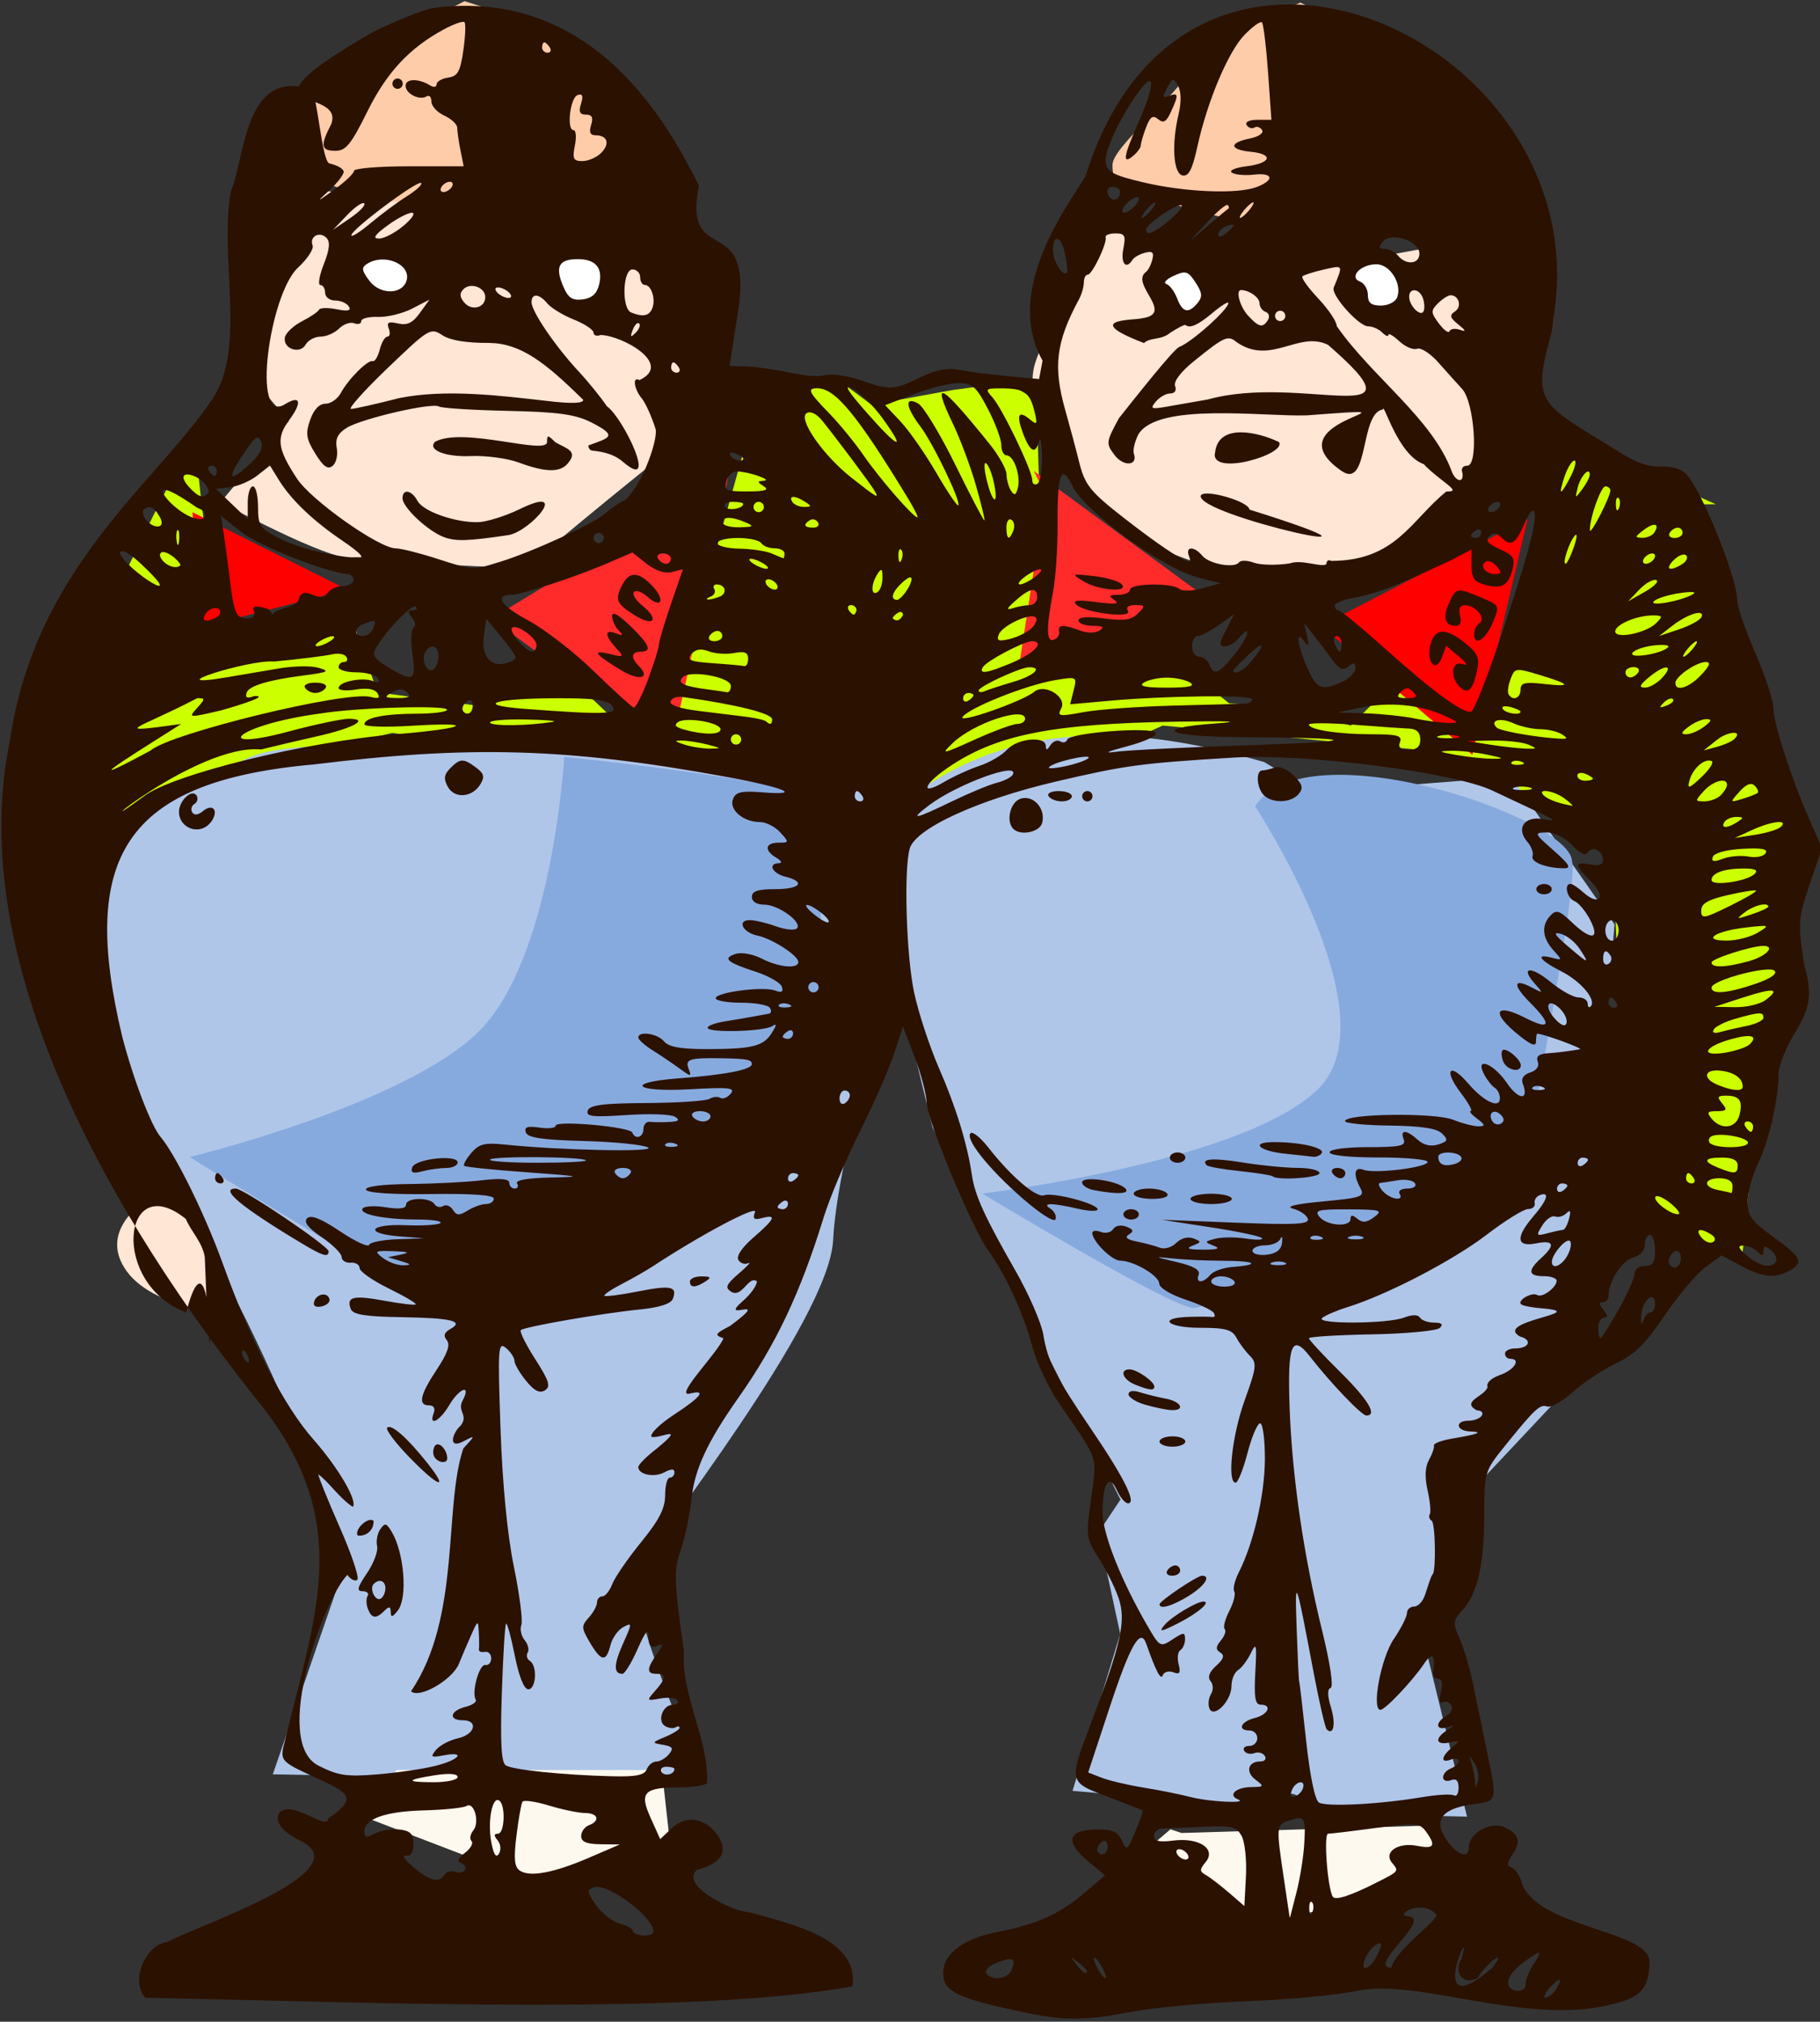 <?xml version="1.0"?>
<svg
    xmlns:rdf="http://www.w3.org/1999/02/22-rdf-syntax-ns#"
    xmlns="http://www.w3.org/2000/svg"
    xmlns:cc="http://creativecommons.org/ns#"
    xmlns:dc="http://purl.org/dc/elements/1.1/"
    xmlns:svg="http://www.w3.org/2000/svg"
    xmlns:inkscape="http://www.inkscape.org/namespaces/inkscape"
    xmlns:sodipodi="http://sodipodi.sourceforge.net/DTD/sodipodi-0.dtd"
    xmlns:ns1="http://sozi.baierouge.fr"
    xmlns:xlink="http://www.w3.org/1999/xlink"
    id="svg3320"
    viewBox="0 0 279.98 310.96"
    version="1.1"
  >
  <rect x="0" y="0" width="279.98" height="310.96" fill="#333333" stroke="none"/>
  <g
      id="layer1"
      transform="translate(-843.46 -682.17)"
    >
    <g
        id="g4988"
        transform="matrix(.794 0 0 .794 231.74 204.86)"
      >
      <path
          id="path3989"
          style="color:#000000"
          transform="translate(770.7 601.36)"
          fill="#ffe6d5"
          d="m27.857 232.48s-9.286 5.714-3.571 13.571c5.714 7.857 22.143 8.571 22.143 8.571s-5-22.857-9.286-23.571c-4.286-0.714-9.286 1.429-9.286 1.429z"
      />
      <path
          id="path3987"
          style="color:#000000"
          transform="translate(770.7 601.36)"
          fill="#CF0"
          d="m327.86 97.482 23.571 67.143-7.857 22.143 3.571 4.286-8.571 38.571-1.429 15 7.857 1.429s-30-7.857-30-10.714c0-2.857-2.857-72.143-2.857-72.143l-34.28-17.86-52.86-5-45.71 20.71-39.29-10.71-64.286-8.57-33.571 7.85-26.429 32.15s0.714-50.714 0.714-53.571c0-2.857 22.143-47.857 21.429-43.571-0.714 4.286 4.286 37.143 4.286 37.143l25.714-2.143 5 14.286 21.429 2.857 12.857-8.571 14.286 13.571 10.714-12.857 13.571-48.571 7.143-6.429h10l5.714 4.286 15.714-2.857 10.73-1.439 5.714 3.571v5.714l1.429 47.857 20.714-7.143 15 12.143 10 0.714 13.571 3.571 9.286-9.286 14.286 10 15-43.571-13.571-2.857 12.143-12.143 33.571 15"
      />
      <path
          id="path3360"
          d="m944.66 760.92 118.57-9.286 20 28.571-7.143 87.857-22.143 23.571-8.571 23.571 9.286 37.857-29.286-0.714s-2.857-5-7.143-3.571-6.429 5.714-10 3.571c-3.571-2.143-30-4.286-30-4.286l9.235-30.418-4.235-19.582 4.286-6.429-36.429-72.143-13.571-55.714c22.793-23.954 49.714-23.145 77.857-15l10.714 6.429"
          style="color:#000000"
          fill="#afc6e9"
      />
      <path
          id="path3364"
          d="m1022.4 601.65s-19.286 7.857-21.429 12.857c-2.143 5-15 15-15 18.571 0 3.571 1.429 4.286 1.429 4.286s37.857 13.571 49.286 7.143c11.429-6.429 22.857-12.143 22.857-12.143l-3.6-13.58z"
          style="color:#000000"
          fill="#FCA"
      />
      <path
          id="path3362"
          d="m822.57 632.08 14.286-18.571 23.571-12.143 17.857 5.714s14.286 8.571 15 11.429c0.714 2.857 10 14.286 10 14.286s-4.286 1.429-27.857 7.857-52.857-8.571-52.857-8.571z"
          style="color:#000000"
          fill="#FCA"
      />
      <path
          id="path3370"
          d="m973.57 693.08-5.714 37.143 37.857-12.143-35-25.714 2.857 5.714"
          style="color:#000000"
          fill="#ff2a2a"
      />
      <path
          id="path3372"
          d="m1026.4 722.36 40-20.714-10.714 45.714z"
          style="color:#000000"
          fill="#F00"
      />
      <path
          id="path3368"
          d="m895 703.08-29.286 17.857s33.571 25.714 35 22.857c1.429-2.857 11.429-53.571 11.429-53.571z"
          style="color:#000000"
          fill="#ff2a2a"
      />
      <path
          id="path3366"
          d="m807.71 700.36 2.143 22.143 27.857-7.143z"
          style="color:#000000"
          fill="#F00"
      />
      <path
          id="path3358"
          d="m789.71 764.86s-24.286 26.429 0.714 50 47.143 88.571 47.143 88.571l-14.286 41.429 38.571 0.714 44.286-0.714s-15-33.571-12.143-39.286c2.857-5.714 37.143-48.571 37.857-64.286 0.714-15.714 11.429-50.714 12.143-53.571 0.714-2.857-6.429-37.143-6.429-37.143s-102.4-9.408-118.11-2.98c-15.714 6.429-29.746 17.265-29.746 17.265z"
          style="color:#000000"
          fill="#afc6e9"
      />
      <path
          id="path3394"
          style="color:#000000"
          fill="#fef9ef"
          d="m898.66 944.02 1.429 12.857-25 9.286-33.571-12.857 5.714-9.286z"
      />
      <path
          id="path3396"
          style="color:#000000"
          fill="#fef9ef"
          d="m1047.2 954.79-47.857 1.429-2.143-0.714-5 4.286 21.429 14.286 40-9.286z"
      />
      <path
          id="path3384"
          d="m984.88 645.75s-11.071 16.704-13.929 25.846c-2.857 9.142 7.857 25.597 13.571 29.863 5.714 4.266 20 10.97 30 10.97s36.429 1.828 45.714-16.455c9.286-18.284 0.714-48.147-3.571-48.147s-31.429 5.485-31.429 5.485z"
          style="color:#000000"
          fill="#ffe6d5"
      />
      <path
          id="path3386"
          d="m896.38 642-47.143-1.429-22.857-3.571-6.071 38.571 6.071 7.143-13.214 15.714s21.071 11.429 25.357 10.714c4.286-0.714 32.143 4.286 36.429-0 4.286-4.286 35.714-29.286 35.714-29.286l-5.714-37.857-5 0.714h-7.857"
          style="color:#000000"
          fill="#ffe6d5"
      />
      <path
          id="path3398"
          d="m927.51 755.94c-2.857-3.571-47.77-8.189-47.77-8.189s-2.179 38.831-16.464 53.117c-14.286 14.286-56.091 24.408-56.091 24.408s46.754 29.235 51.04 29.235c4.286 0 72.857-36.429 72.857-40.714 0-4.286-2.143-54.286-3.571-57.857z"
          style="color:#000000"
          fill="#87aade"
      />
      <path
          id="path3410"
          d="m1075 768.07c0.18-8.43-51.739-26.184-61.408-10.714 0 0 26.611 40.347 12.325 54.632-14.286 14.286-65.182 20.368-65.182 20.368s36.653 22.164 40.938 22.164c4.286 0 64.776-24.307 64.776-28.592 0-4.286 9.979-54.286 8.55-57.857z"
          style="color:#000000"
          fill="#87aade"
      />
      <path
          id="path3991"
          style="color:#000000"
          transform="translate(770.7 601.36)"
          fill="#FFF"
          d="m81.071 52.839c0 2.959-2.798 5.357-6.25 5.357s-6.25-2.398-6.25-5.357c0-2.959 2.798-5.357 6.25-5.357s6.25 2.398 6.25 5.357z"
      />
      <path
          id="path3993"
          style="color:#000000"
          transform="translate(770.7 601.36)"
          fill="#FFF"
          d="m117.5 53.017c0 2.86-2.398 5.179-5.357 5.179-2.959 0-5.357-2.318-5.357-5.179 0-2.86 2.398-5.179 5.357-5.179 2.959 0 5.357 2.318 5.357 5.179z"
      />
      <path
          id="path3995"
          style="color:#000000"
          transform="translate(770.7 601.36)"
          fill="#FFF"
          d="m233.21 55.339c0 2.761-1.999 5-4.464 5s-4.464-2.239-4.464-5 1.999-5 4.464-5 4.464 2.239 4.464 5z"
      />
      <path
          id="path3997"
          style="color:#000000"
          transform="translate(770.7 601.36)"
          fill="#FFF"
          d="m273.21 55.16c0 3.057-2.558 5.536-5.714 5.536s-5.714-2.478-5.714-5.536 2.558-5.536 5.714-5.536 5.714 2.478 5.714 5.536z"
      />
      <path
          id="path3352"
          fill="#2b1100"
          d="m967.92 990.78c-11.508-2.474-14.362-3.782-14.716-6.744-0.481-4.031 3.418-7.257 10.418-8.621 7.717-1.504 12.01-3.43 16.897-7.583l4-3.399-3.424-2.862c-4.397-3.677-3.747-5.95 1.722-6.026 3.126-0.043 4.16 0.403 4.944 2.131 0.936 2.064 1.082 1.969 2.637-1.718 0.905-2.147 1.528-3.993 1.383-4.103-0.145-0.11-3.188-1.309-6.763-2.664-7.635-2.895-7.593-2.685-2.986-14.829 5.662-14.922 6.614-19.35 5.101-23.706-0.725-2.087-2.455-5.56-3.846-7.717-2.434-3.779-2.488-4.202-1.459-11.5 1.18-8.368 1.56-7.23-6.126-18.334-2.098-3.031-4.498-8.127-5.332-11.323-1.575-6.032-5.228-13.965-8.46-18.371-3.022-4.12-11.869-25.283-11.935-28.549-0.033-1.65-1.084-5.67-2.334-8.934l-2.273-5.934-1.751 5.353c-0.963 2.944-3.943 9.721-6.622 15.059-2.679 5.339-5.824 12.8-6.99 16.582-4.493 14.578-9.201 24.538-16.483 34.875-6.115 8.68-8.545 13.945-9.144 19.818-0.291 2.85-1.212 7.207-2.047 9.682-1.395 4.133-1.346 5.734 0.6 19.645-0.601 8.475 4.92 17.282 4.481 25.526-0.282 0.456-2.623 0.836-5.204 0.845-7.071 0.023-7.962 0.948-5.715 5.931l1.848 4.098 2.283-2.144c2.864-2.691 6.651-1.963 9.08 1.745 2.151 3.699-0.76 5.447-4.276 6.355-3.118 3.022 5.83 7.163 8.052 7.793 0.828 0.225 1.68 0.401 2.537 0.52 7.43 2.131 20.978 4.966 19.554 14.254-31.415 5.697-93.607 3.046-137 2.211-3.073-3.59 0.344-10.441 4.266-10.794 5.039-2.912 37.998-13.704 25.721-19.664-3.49-1.664-5.02-3.74-3.988-5.41 2.591-2.604 9.272 3.679 9.444 1.16 5.574-3.918 4.398-4.793-2.102-7.793-6.726-3.039-7.103-3.382-6.602-6 6.185-25.636 13.51-42.829-3.521-65.356-30.322-37.49-58.277-87.292-49.435-129.71 4.943-33.615 28.412-49.885 39.301-66.246 6.592-9.905 1.164-27.554 3.52-40.207 2.762-6.217 2.479-23.82 15.47-19.689 1.263 0.512 2.106 14.053 3.619 14.376 1.512 0.324 2.75 1.051 2.75 1.617s-1.238 2.171-2.75 3.566c-2.638 2.434-2.597 2.427 1-0.167 2.062-1.487 3.75-3.101 3.75-3.585 0-0.485 4.781-0.881 10.625-0.881h10.625l-0.625-3.125c-0.344-1.719-0.625-3.671-0.625-4.34 0-0.668-1.125-1.727-2.5-2.354-1.375-0.626-2.5-1.85-2.5-2.72 0-0.869-0.409-1.327-0.91-1.018-1.394 0.861-4.09-0.487-4.09-2.045 0-1.421 2.519-1.454 4.75-0.061 0.688 0.429 1.25 0.335 1.25-0.209s1.008-1.133 2.241-1.309c1.86-0.265 2.361-1.164 2.948-5.288 0.389-2.733 0.488-5.188 0.219-5.456-0.268-0.268-2.05 0.353-3.959 1.382-6.702 3.61-11.117 8.351-14.897 16.001-3.101 6.276-4.131 7.542-6.14 7.542-2.836 0-2.987-0.989-0.801-5.218 2.619-7.411-20.592-1.242 8.125-17.838 4.531-2.194 9.706-4.265 11.5-4.601 31.179-4.091 45.495 22.326 51.593 34.386-3.156 15.881 10.012 5.057 7.782 23.085-0.325 2.027-0.871 5.523-1.213 7.769l-0.622 4.084 3.471 0.13c1.909 0.072 5.573 0.602 8.143 1.177 2.24 0.342 4.676 1 6.95 0.475 0.795-0.199 2.301-0.096 3.92 0.223 0.934 0.184 1.905 0.44 2.799 0.751 5.761 2.006 6.487 1.973 11.663-0.533 3.078-1.49 5.296-1.917 7.566-1.457 1.766 0.358 5.965 0.905 9.33 1.216l6.118 0.566 0.67-3.572c-8.651-15.351 8.573-34.435 8.593-36.562 20.153-62.215 99.483-24.963 90.368 28.333-0.07 0.79-0.165 1.633-0.287 2.533-3.72 13.409-2.716 13.811 10.419 21.748 5.337 3.514 7.857 4.576 10.607 4.469 2.312-0.09 4.155 0.483 5.133 1.597 3.156 3.591 9.76 20.083 9.76 24.372 0 1.135 1.575 5.699 3.5 10.141 1.925 4.442 3.5 9.251 3.5 10.686 0 2.909 3.521 13.745 7.092 21.826l2.336 5.287-2.374 6.972c-2.258 6.632-2.312 7.385-1.114 15.44 1.675 6.008 1.208 8.551-1.84 13.505-1.705 2.771-3.1 6.32-3.1 7.887 0 4.85-1.85 12.908-3.973 17.301-1.115 2.308-2.027 5.645-2.027 7.415 0 2.716 0.78 3.779 5 6.811 5.475 3.934 5.975 5.003 3.066 6.56-2.839 1.519-5.142 1.278-9.352-0.979l-3.757-2.014-3.098 2.264c-1.704 1.245-5.265 5.463-7.914 9.373-3.718 5.489-5.858 7.599-9.386 9.258-2.514 1.181-6.255 3.654-8.314 5.495-2.059 1.841-4.34 3.139-5.069 2.884-1.401-0.49-2.411 0.462-8.425 7.932-3.659 4.545-3.75 4.86-3.756 12.99-0.01 9.606-1.327 15.401-4.224 18.539-1.894 2.051-1.933 2.441-0.555 5.5 0.816 1.811 1.986 5.768 2.601 8.793 0.615 3.025 1.808 8.818 2.651 12.873 2.069 9.953 2.111 9.787-2.605 10.419-5.557 0.745-7.478 2.677-5.81 5.842 1.92 3.643 4.948 5.186 4.948 2.522 0-2.544 3.577-4.799 6.463-4.075 7.197 2.829-1.154 6.8 1.788 7.963 0.838 0.322 1.775 1.794 2.081 3.271 3.49 8.402 23.994 8.918 24.667 14.743 0 5.322-1.631 7.217-7.305 8.486-16.119 4.263-37.547-5.028-49.048-2.64-3.931 0.822-13.677 1.744-21.658 2.048-7.981 0.304-18.033 1.227-22.338 2.051-9.39 1.796-13.068 1.782-21.75-0.084zm104.1-4.418c1.744-3.168-0.406-1.201-1.5 0-2.277 2.92 0.559 1.704 1.5 0zm-12.5-4c3.514-4.548-1.812-0.206-2.762 1.959-3.339 1.577-4.608-1.586-3.182-3.736 2.707-9.037-7.594 13.548 5.943 1.778zm6.5 3.223c0-0.978 0.701-2.778 1.557-4 0.856-1.222 1.284-2.223 0.95-2.223-11.563 6.633-2.595 9.216-2.507 6.223zm14-1.937zm-113.58-0.929c0.876-2.284 0.284-2.574-2.838-1.387-1.484 0.564-2.42 1.477-2.08 2.028 0.981 1.587 4.225 1.165 4.918-0.641zm17.584-0.357c-0.589-1.1-1.295-2-1.57-2s-0.018 0.9 0.57 2c0.589 1.1 1.295 2 1.57 2s0.018-0.9-0.57-2zm67.515-9zm-70.515 9.622c0-0.208-0.787-0.995-1.75-1.75-1.586-1.244-1.621-1.208-0.378 0.378 1.306 1.666 2.128 2.196 2.128 1.372zm55.965-2.557c1.305-2.438 1.319-3.359 0.041-2.569-1.606 0.993-3.224 4.503-2.076 4.503 0.55 0 1.466-0.87 2.035-1.934zm11.79-8.316c-2.891-3.414-8.481 0.22-5.455 0.25 4.622 0.534-8.119 9.711-3.367 10 0.954-3.546 8.194-8.449 8.822-10.25zm-151.76 3.199c0-2.889-9.02-9.54-11.596-8.551-1.337 0.513-1.267 0.984 0.514 3.486 1.133 1.591 3.19 3.177 4.571 3.523 1.381 0.347 2.511 0.976 2.511 1.398 0 0.422 0.9 0.836 2 0.919 1.1 0.083 2-0.266 2-0.776zm126.1-16.949c0.296-5.257 0.129-5.526-2.852-4.579-2.606 0.827-2.622 0.994-1.099 11.24l1.152 7.743 1.273-4.952c0.7-2.724 1.387-6.977 1.526-9.452zm1.502 11.271c-0.332-0.332-0.569 0.258-0.525 1.312 0.048 1.165 0.285 1.402 0.604 0.604 0.289-0.722 0.253-1.584-0.079-1.917zm-13.619-12.799c-0.989-1.848-1.887-2.072-7.306-1.822-3.398 0.157-6.966 0.3-7.929 0.317-0.963 0.018-1.75 0.665-1.75 1.437 0 1.042 0.968 1.281 3.75 0.924 4.967-0.637 8.366 1.622 6.26 4.16-1.222 1.472-1.217 1.816 0.038 2.522 0.799 0.449 2.803 1.982 4.453 3.407l3 2.59 0.306-5.714c0.168-3.143-0.201-6.662-0.821-7.821zm26.272 8.923c4.242-2.157 4.215-2.122 2.873-3.738-1.742-2.098 1.139-4.053 4.872-3.306 3.285 0.657 3.692-0.019 1.672-2.781-1.216-1.663-2.013-1.72-9.659-0.691-4.583 0.617-8.764 1.121-9.29 1.121-0.898 0-0.113 10.541 0.91 12.212 0.473 0.773 3.522-0.223 8.621-2.817zm-180.71-1.463c0.363-0.588 1.275-0.832 2.027-0.544 0.752 0.288 1.609 0.133 1.905-0.346 0.296-0.479-0.027-1.083-0.718-1.342-0.873-0.327-0.646-0.939 0.742-2.004 1.099-0.843 1.665-1.866 1.259-2.273-0.407-0.407-0.256-1.322 0.334-2.034 1.311-1.58 0.188-5.681-1.304-4.759-0.588 0.363-4.27 0.745-8.184 0.849-7.55 0.2-11.604 1.629-11.604 4.09 0 1.202 0.407 1.282 2.049 0.403 1.127-0.603 3.265-0.957 4.75-0.785 2.131 0.246 2.701 0.839 2.701 2.812 0 1.672-0.497 2.413-1.5 2.239-0.825-0.144-0.15 0.867 1.5 2.245 3.241 2.708 5.003 3.13 6.042 1.448zm28.02-3.297 5.938-2.552-3.75-0.041c-2.683-0.029-3.75-0.477-3.75-1.572 0-0.842 0.675-1.79 1.5-2.107 2.268-0.87 1.797-2.36-0.75-2.372-1.238-0.006-4.376-0.656-6.975-1.445-2.599-0.789-4.916-1.121-5.15-0.739-0.234 0.382-0.753 3.332-1.154 6.556-0.559 4.497-0.408 6.077 0.65 6.786 1.951 1.309 6.551 0.449 13.442-2.513zm-17.742-3.351c-0.759-0.915-0.743-1.284 0.057-1.284 1.327 0 1.527-5.632 0.229-6.434-1.346-0.832-2.263 4.082-1.511 8.093 0.449 2.391 0.928 3.112 1.477 2.224 0.452-0.731 0.34-1.885-0.252-2.599zm133.68 2.716c-0.34-0.55-1.068-1-1.618-1s-0.722 0.45-0.382 1c0.34 0.55 1.068 1 1.618 1s0.722-0.45 0.382-1zm-15.5-1.559c0-0.857-0.45-1.281-1-0.941s-1 1.042-1 1.559c0 0.518 0.45 0.941 1 0.941s1-0.702 1-1.559zm60.866-9.506c2.951-0.501 5.764-0.664 6.25-0.364 0.486 0.301 0.884-0.366 0.884-1.481 0-1.391-0.471-1.847-1.5-1.452-0.825 0.317-1.5 0.063-1.5-0.563 0-0.626 0.675-1.397 1.5-1.714 0.825-0.317 1.5-0.963 1.5-1.437 0-0.474-0.675-0.603-1.5-0.286-2.041 0.783-1.894-0.595 0.25-2.352 1.623-1.33 1.586-1.399-0.5-0.954-2.677 0.572-2.962-0.775-0.5-2.358 1.667-1.072 1.667-1.099 0-0.581-2.213 0.688-2.296-0.988-0.11-2.212 0.902-0.505 1.321-1.435 0.931-2.066-0.39-0.631-1.147-0.878-1.681-0.548-0.59 0.365-0.717-0.413-0.323-1.984 0.416-1.659 0.236-2.584-0.504-2.584-0.634 0-1.079-0.562-0.99-1.25 0.449-3.461-0.159-4.068-1.726-1.722-2.222 3.327-7.561 8.973-8.486 8.973-1.782 0 0.104-10.056 2.564-13.677 1.415-2.083 2.573-4.357 2.573-5.055 0-0.697 0.623-1.268 1.383-1.268 0.761 0 1.713-1.012 2.115-2.25 1.093-3.36 1.23-3.727 1.487-4 0.682-0.723 0.51-9.943-0.193-10.378-0.454-0.281-0.621-0.841-0.37-1.246 0.25-0.405 0.061-2.482-0.42-4.616-0.588-2.605-0.497-4.558 0.274-5.945 0.632-1.136 1.06-2.384 0.951-2.773-0.109-0.389 1.483-0.988 3.538-1.332 5.065-0.847 6.177-1.287 3.486-1.382-2.744-0.096-3.038-2.079-0.309-2.079 1.068 0 2.219-0.45 2.559-1 0.34-0.55-0.084-1-0.941-1-3.271-1.753 1.658-2.741 2.058-4.555-0.296-0.77 0.691-1.706 2.443-2.317 2.772-0.966 4.112-3.129 1.939-3.129-0.55 0-1-0.45-1-1s0.873-1 1.941-1c2.758 0 3.439-1.667 0.947-2.319-5.301-3.01 14.117-4.618 4.334-5.445-1.971-0.145-3.826-0.507-4.124-0.804-0.768-0.768 2.131-2.408 3.147-1.78 0.967 0.597 3.754-1.463 3.754-2.775 0-0.483-1.125-0.878-2.5-0.878-3.02 0-3.175-1.08-0.5-3.5 2.829-2.56 2.483-3.547-1-2.85-3.813 0.763-3.999-1.177-0.501-5.245 2.715-3.157 3.226-4.838 1.251-4.114-0.688 0.252-1.138 0.965-1 1.583 0.138 0.619-0.441 1.125-1.286 1.125s-4.472 2.25-8.06 5c-6.478 4.965-19.236 11.601-26.904 13.993-2.2 0.686-4.428 1.644-4.95 2.127-1.302 1.204 12.656 1.132 15.85-0.083 1.619-0.616 2.744-0.616 3.124 0 0.327 0.529 1.558 0.962 2.735 0.962 1.464 0 1.816 0.325 1.115 1.026-0.565 0.565-6.504 1.127-13.2 1.25-6.695 0.123-12.174 0.463-12.174 0.755-0 0.292 2.7 3.203 6 6.469 5.503 5.445 7.345 8.5 5.127 8.5-0.906 0-6.969-6.344-10.914-11.421-3.539-4.554-4.398-2.368-3.943 10.036 0.487 13.27 2.693 28.39 6.26 42.912 1.608 6.545 2.28 11.037 1.682 11.236-0.654 0.218-0.632 1.518 0.064 3.784 0.971 3.165 0.502 5.564-0.828 4.234-0.304-0.304-1.435-5.216-2.515-10.917-3.566-18.831-3.674-19.108-3.295-8.364 0.194 5.5 0.408 10 0.475 10 0.067 0 0.668 5.102 1.337 11.338 0.744 6.936 1.711 11.644 2.491 12.126 1.433 0.885 11.794 0.35 19.924-1.029zm-35.622 0.4c-2.015-0.812-0.367-2.333 2.565-2.367 2.523-0.03 2.575-0.119 0.841-1.433-2.003-1.518-1.451-3.535 0.968-3.535 0.825 0 1.203-0.481 0.84-1.068-0.363-0.588-1.275-0.832-2.027-0.544-0.752 0.288-1.633 0.094-1.958-0.432-0.325-0.526 0.111-0.956 0.968-0.956 0.858 0 1.559-0.675 1.559-1.5s-0.675-1.5-1.5-1.5c-2.432 0-1.714-1.729 1-2.411 2.63-0.66 3.474-2.589 1.133-2.589-1.047 0-1.285-1.461-1.016-6.25 0.306-5.452 0.197-5.931-0.855-3.75-0.663 1.375-1.781 2.86-2.484 3.3-0.703 0.44-1.279 1.833-1.279 3.095 0 2.898-3.482 6.399-4.284 4.308-0.292-0.761-0.148-2.003 0.319-2.76 0.481-0.778 0.442-1.867-0.089-2.507-0.62-0.747-0.253-1.752 1.081-2.96 1.468-1.328 1.69-2.033 0.811-2.576-0.933-0.577-0.906-1.113 0.119-2.348 0.731-0.88 1.057-1.872 0.726-2.203-0.331-0.331 0.073-1.909 0.898-3.505 0.826-1.596 1.256-3.3 0.956-3.785-0.3-0.485 0.104-2.159 0.898-3.721 2.849-5.606 5.008-14.964 5.037-21.839 0.016-3.85-0.398-7-0.92-7-0.522 0-1.624 2.587-2.447 5.75s-1.859 5.75-2.3 5.75c-1.698 0-0.689-9.197 1.75-15.959 2.313-6.412 2.406-7.225 0.993-8.638-0.858-0.858-2.022-2.425-2.588-3.482-0.838-1.566-2.133-1.922-6.993-1.922-6.434 0-8.443-1.922-2.215-2.118 2.062-0.065 4.121-0.054 4.574 0.025s0.561-0.284 0.238-0.805c-0.322-0.522-2.831-1.694-5.574-2.605-2.806-0.932-4.988-2.267-4.988-3.051 0-1.532-4.942-4.445-7.54-4.445-1.619 0-5.362-3.695-5.427-5.357-0.018-0.471 0.718-0.569 1.637-0.216s1.998 0.11 2.399-0.539c0.418-0.676 1.506-0.881 2.552-0.48 1.396 0.536 1.518 0.888 0.52 1.505-0.902 0.558-0.433 0.981 1.528 1.376 1.557 0.314 3.56 0.853 4.452 1.199 0.893 0.346 2.319-0.071 3.176-0.927 0.92-0.921 2.269-1.28 3.306-0.883 1.62 0.622 1.607 0.729-0.176 1.427-1.366 0.535-0.763 0.755 2.073 0.755 2.869 0 3.45-0.215 2.054-0.762-1.84-0.72-1.823-0.794 0.323-1.355 1.248-0.326 3.924-0.338 5.946-0.026 2.023 0.312 3.404 0.267 3.069-0.1-0.335-0.367-4.835-1.314-10-2.105l-9.391-1.438 14.366 0.563c11.649 0.456 14.283 0.313 13.926-0.759-0.242-0.727-1.532-1.606-2.866-1.953-1.587-0.413 0.417-0.899 5.792-1.404 7.505-0.706 8.134-0.929 7.25-2.581-1.444-2.698-1.178-4.234 0.612-3.547 2.134 0.819 12.42-0.448 12.42-1.53 0-0.474-4.275-0.862-9.5-0.862-5.667 0-9.5-0.404-9.5-1 0-0.577 3.156-1 7.469-1 6.228 0 7.373-0.249 6.893-1.5-0.75-1.955 0.525-1.913 2.738 0.09 1.134 1.026 2.531 1.345 3.94 0.897 1.894-0.601 1.994-0.882 0.752-2.124-1.002-1.002-4.032-1.463-10.112-1.538-4.774-0.059-8.68-0.447-8.68-0.863 0-1.448 17.317-1.687 20.872-0.288 1.855 0.73 4.105 1.312 5 1.295 1.368-0.027 1.318-0.266-0.313-1.5-1.068-0.808-1.607-1.468-1.199-1.468s-0.469-1.587-1.948-3.527c-3.395-4.451-2.18-6.035 1.415-1.846 3.077 3.585 6.173 5.04 6.173 2.9 0-0.775-0.448-1.686-0.995-2.024-0.547-0.338-1.463-1.49-2.035-2.559-1.92-3.588 1.774-2.214 4.388 1.632 2.278 3.352 4.346 3.423 3.073 0.104-0.363-0.945 0.172-1.737 1.446-2.141 1.237-0.392 1.806-1.204 1.465-2.09-0.38-0.99 0.19-1.503 1.801-1.62 2.215-0.161 4.023-0.385 6.357-0.79 0.753-0.13-6.92-2.943-8.25-3.024-0.138-0.008-0.25 0.685-0.25 1.541 0 1.113-1.124 0.614-3.945-1.75-4.835-4.053-3.772-5.723 1.826-2.867 4.907 2.503 5.29 1.386 0.997-2.907-3.454-3.454-3.318-4.861 0.286-2.968 2.273 1.194 2.288 1.173 0.584-0.75-2.895-3.265-0.746-3.458 3.111-0.279 1.978 1.631 4.394 2.965 5.369 2.965s1.772 0.525 1.772 1.167c0 0.642 0.261 0.905 0.581 0.586 1.205-1.205-1.794-4.82-5.614-6.769-4.286-2.187-5.244-3.55-1.875-2.669 2.039 0.533 2.045 0.495 0.264-1.474-2.162-2.388-2.358-4.81-0.546-6.721 1.105-1.166 1.736-0.971 4.055 1.25 3.849 3.687 5.627 3.48 3.61-0.421-0.868-1.678-2.229-3.301-3.026-3.607-1.429-0.548-2.078-3.342-0.776-3.342 0.369 0 1.468 0.721 2.442 1.603 3.135 2.837 4.61 1.03 1.608-1.972-3.368-3.368-3.409-3.995-0.222-3.386 1.631 0.312 2.5 0.025 2.5-0.824 0-1.822-2.078-2.913-2.928-1.538-0.471 0.762-1.483 0.309-3.062-1.372-1.372-1.46-3.437-2.493-4.934-2.469-2.518 0.041-2.488 0.119 1.341 3.5 3.06 2.702 3.497 3.455 2 3.445-3.438-0.025-6.507-1.216-6.088-2.364 0.226-0.617-0.217-1.845-0.983-2.728-2.297-2.646-0.625-5.094 3.031-4.437 2.669 0.479 2.469 0.253-1.377-1.554-2.475-1.163-6.3-2.962-8.5-3.997-7.509-3.535-36.308-7.206-50-6.374-18.11 1.101-21.051 1.496-34.5 4.644-15.214 3.56-27.312 9.124-28.362 13.043-1.145 4.273-0.643 20.63 0.851 27.732 0.819 3.895 3.009 10.562 4.866 14.815 3.28 7.513 5.453 14.591 6.366 20.734 0.576 3.875 2.491 8.073 8.361 18.328 2.622 4.58 5.079 10.205 5.46 12.5 0.868 5.224 2.298 8.027 9.555 18.726 6.164 9.088 8.552 13.946 6.855 13.946-0.548 0-1.515-1.138-2.149-2.528-1.513-3.321-2.769-1.426-2.79 4.209-0.015 4.15 3.52 13.113 8.695 22.041 2.394 4.132 2.498 4.188 4.868 2.635 2.178-1.427 2.422-1.43 2.422-0.031 0 0.856-0.408 1.808-0.906 2.116-0.498 0.308-0.651 1.536-0.339 2.728 0.442 1.69 0.215 2.033-1.029 1.555-0.878-0.337-1.797-0.075-2.042 0.581-0.385 1.031-1.297-0.711-3.214-6.139-1.115-3.156-3.073 0.248-7.024 12.208l-4.216 12.762 2.635 1.023c1.449 0.563 5.11 1.423 8.135 1.912 3.025 0.489 7.075 1.302 9 1.806 3.65 0.956 11.436 1.341 9.244 0.457zm-14.25-33.73c1.337-1.611 6.245-4.578 7.574-4.578 1.545 0-1.04 2.23-4.819 4.158-3.418 1.744-3.917 1.82-2.755 0.42zm-0.935-4.042c0-0.639 7.282-5.536 8.232-5.536 1.832 0 0.505 1.999-2.6 3.918-3.166 1.957-5.632 2.665-5.632 1.618zm1.5-6.536c0.34-0.55 1.041-1 1.559-1 0.517 0 0.941 0.45 0.941 1s-0.702 1-1.559 1c-0.857 0-1.281-0.45-0.941-1zm-1.5-25c0-0.55 1.125-1 2.5-1s2.5 0.45 2.5 1-1.125 1-2.5 1-2.5-0.45-2.5-1zm-2.75-7.119c-1.788-0.516-3.25-1.428-3.25-2.026 0-0.672 0.86-0.817 2.25-0.378 1.238 0.391 3.487 0.944 5 1.23 3.009 0.569 3.817 2.348 1 2.203-0.963-0.05-3.212-0.512-5-1.029zm-2-3.912c-2.398-0.964-3.088-2.99-1-2.937 1.425 0.036 4.75 2.366 4.75 3.328 0 0.827-0.97 0.726-3.75-0.391zm-21.771-36.052c-6.577-5.733-11.201-11.527-10.088-12.64 0.394-0.393 1.929 0.838 3.413 2.737 4.402 5.635 9.348 9.866 10.856 9.287 1.687-0.647 10.341 1.632 10.341 2.724 0 0.421-1.688 0.373-3.75-0.106-5.079-1.179-7.222-1.187-5.378-0.019 0.755 0.478 1.195 1.4 0.979 2.049-0.225 0.674-2.956-1.055-6.372-4.032zm19.521 3.084c0-0.55 0.675-1 1.5-1s1.5 0.45 1.5 1-0.675 1-1.5 1-1.5-0.45-1.5-1zm13-3c0-0.55 1.8-1 4-1s4 0.45 4 1-1.8 1-4 1-4-0.45-4-1zm-11-1c0-0.55 1.323-1 2.941-1 1.618 0 3.219 0.45 3.559 1 0.368 0.595-0.823 1-2.941 1-1.958 0-3.559-0.45-3.559-1zm-7.75-0.706c-1.238-0.238-2.25-0.911-2.25-1.495 0-1.298 6.856-0.344 8.364 1.164 1.073 1.073-1.527 1.214-6.114 0.331zm34.667-2.671c-0.229-0.207-3.08-0.658-6.335-1.002-3.255-0.344-6.143-0.849-6.417-1.123-1.3-1.3 1.143-1.492 6.96-0.548 3.506 0.569 8.287 1.038 10.625 1.042 2.337 0.004 4.25 0.458 4.25 1.008 0 0.921-8.136 1.479-9.083 0.623zm11.583-0.623c-0.34-0.55 0.083-1 0.941-1 0.858 0 1.559 0.45 1.559 1s-0.423 1-0.941 1c-0.518 0-1.219-0.45-1.559-1zm-31.5-3c0-0.55 0.675-1 1.5-1s1.5 0.45 1.5 1-0.675 1-1.5 1c-0.825 0-1.5-0.45-1.5-1zm22.5-0.735c-5.277-0.526-7.062-2.265-2.325-2.265 5.113 0 9.884 1.095 9.25 2.122-0.298 0.483-1.079 0.803-1.734 0.71-0.655-0.092-2.991-0.348-5.191-0.567zm42.083-17.908c-0.347-0.904-0.406-1.868-0.131-2.143 0.638-0.638 3.548 1.746 3.548 2.908 0 1.553-2.765 0.934-3.417-0.766zm6.417-33.357c0-0.55 0.675-1 1.5-1s1.5 0.45 1.5 1-0.675 1-1.5 1-1.5-0.45-1.5-1zm-101.32-11.67c-1.497-1.497-0.603-5.219 1.407-5.857 2.479-0.787 4.894 1.931 4.172 4.694-0.467 1.785-4.181 2.559-5.578 1.162zm6.833-6.333c-0.351-0.567 0.49-1 1.941-1 1.407 0 2.559 0.45 2.559 1s-0.874 1-1.941 1c-1.068 0-2.219-0.45-2.559-1zm6.5 0c0-0.55 0.45-1 1-1s1 0.45 1 1-0.45 1-1 1-1-0.45-1-1zm35.2-0.2c-1.41-1.41-1.609-4.8-0.282-4.8 0.505 0 1.595-0.26 2.423-0.577 0.834-0.32 2.46 0.378 3.649 1.567 1.707 1.707 1.902 2.437 0.955 3.577-1.448 1.744-5.107 1.871-6.744 0.233zm7.571 192.39c0.6-1.8-1.467-1.422-2.164 0.396-0.374 0.974-0.15 1.431 0.581 1.188 0.653-0.218 1.366-0.93 1.584-1.584zm33.221-4.906c-1.083-1.688-1.113-1.686-0.567 0.05 0.317 1.008 0.628 2.583 0.692 3.5 0.104 1.503 0.161 1.498 0.567-0.05 0.248-0.945-0.063-2.52-0.692-3.5zm-196.99 2.707c0-0.626-1.621-0.763-4.25-0.361-5.824 0.892-5.97 1.373-0.417 1.373 2.567 0 4.667-0.455 4.667-1.012zm-4.25-2.169c4.667-1.185 5.908-2.857 1.5-2.02-2.426 0.461-2.595 0.334-1.431-1.074 0.726-0.878 2.638-1.887 4.25-2.241 3.29-0.723 4.028-3.485 0.931-3.485-2.835 0-2.485-1.84 0.493-2.588 1.371-0.344 2.273-0.982 2.005-1.416-0.855-1.383 0.69-6.927 1.87-6.707 0.623 0.116 1.133-0.464 1.133-1.289 0-0.825-0.562-1.387-1.25-1.25s-1.197-0.087-1.132-0.5 0.055-1.875-0.023-3.25c-0.139-2.458-0.164-2.45-1.482 0.5-0.737 1.65-1.796 4.137-2.354 5.526-1.265 3.153-7.749 6.885-9.288 5.346 9.7-14.28 6.286-35.715 10.128-47.034 2.37-2.577 2.372-2.595 0.15-1.439-3.304 1.804-2.22-1.637-0.703-2.939 1.661-2.077-0.693-2.784 0.385-4.834 1.787-3.339-0.573-2.544-2.591 0.873-1.82 3.081-4.009 4.183-2.979 1.5 0.351-0.914 0.002-1.5-0.893-1.5-2.212 0-1.778-2.02 1.492-6.95 2.088-3.147 2.656-4.807 1.94-5.669-0.713-0.86-0.515-1.497 0.672-2.162 2.759-1.544 0.265-2.149-9.504-2.305-6.962-0.111-9.355-0.497-9.769-1.574-0.914-2.382 0.442-2.722 6.45-1.618 3.162 0.581 5.916 0.903 6.119 0.715 0.203-0.188-2.159-1.582-5.25-3.098s-5.619-3.287-5.619-3.936c0-0.649-0.777-1.118-1.726-1.042-0.949 0.076-1.737-0.418-1.75-1.099-0.013-0.681-1.756-2.414-3.872-3.852-2.663-1.81-3.527-2.935-2.808-3.654 0.72-0.72 2.674 0.054 6.348 2.515 2.919 1.955 5.458 3.144 5.641 2.642 0.183-0.502 2.658-0.994 5.5-1.093l5.167-0.18-4.75-0.375c-7.008-0.553-5.915-2.454 1.243-2.162 3.296 0.135 6.296-0.059 6.667-0.429 0.371-0.371-1.595-0.674-4.368-0.674-6.422 0-11.416-0.99-10.715-2.124 0.299-0.484 2.317-0.597 4.484-0.25 2.63 0.421 3.94 0.255 3.94-0.498 0-1.404 4.653-1.498 5.51-0.112 0.345 0.559 1.097 0.726 1.671 0.372 0.573-0.354 1.429-0.024 1.9 0.734 0.698 1.121 1.234 1.145 2.875 0.128 1.109-0.688 2.698-1.25 3.53-1.25 0.832 0 1.514-0.473 1.514-1.052 0-0.687-4.231-0.993-12.211-0.883-7.478 0.103-12.341-0.223-12.547-0.841-0.208-0.623 3.027-1.046 8.461-1.105 4.839-0.052 11.16-0.378 14.047-0.723 3.57-0.427 5.25-0.27 5.25 0.488 0 0.613 0.477 1.115 1.059 1.115 0.582 0 0.781-0.45 0.441-1-0.388-0.627 2.106-1.053 6.691-1.142 6.305-0.123 5.672-0.259-4.603-0.995-6.551-0.469-12.096-1.037-12.322-1.263-0.225-0.225 0.399-1.355 1.388-2.509 1.476-1.724 2.606-2.015 6.322-1.626 10.827 1.133 29.469 1.526 27.938 0.59-0.872-0.533-6.46-1.101-12.419-1.262-8.134-0.219-10.947-0.637-11.292-1.675-0.345-1.038 0.32-1.268 2.669-0.923 1.72 0.252 3.127 0.084 3.127-0.375 0-1.079 14.394 0.213 14.833 1.332 0.568 1.446 2.167 0.933 2.167-0.695 0-0.849 0.562-1.471 1.25-1.381s2.375 0.102 3.75 0.029c1.851-0.099 2.139-0.363 1.11-1.014-0.765-0.484-4.988-0.634-9.384-0.333-6.581 0.451-7.911 0.3-7.524-0.854 0.362-1.083 2.965-1.418 11.439-1.472 6.033-0.039 11.508-0.403 12.165-0.809 0.657-0.406 1.594-0.492 2.082-0.191 0.488 0.301 1.396-0.066 2.019-0.817 0.947-1.141-0.342-1.28-7.887-0.85-10.742 0.612-12.816-1.313-2.269-2.107 9.072-0.682 14.25-1.687 14.25-2.766 0-0.872-0.94-1.049-6-1.134-6.038-0.101-6.957 0.191-6.268 1.993 0.63 1.647 0.525 1.645-1.781-0.037-1.348-0.983-3.685-2.558-5.194-3.5-1.509-0.942-2.747-2.05-2.75-2.463-0.011-1.347 3.718-0.787 4.994 0.75 0.896 1.079 3.244 1.496 8.372 1.486 8.771-0.017 10.872-0.547 12.501-3.155 0.986-1.579 0.993-1.867 0.033-1.273-1.613 0.997-11.873 1.305-12.448 0.374-0.243-0.393 1.242-0.984 3.3-1.313 2.058-0.329 4.642-0.77 5.742-0.981s2.364-0.44 2.809-0.511c0.445-0.07 0.531-0.578 0.191-1.128-0.34-0.55-2.841-1-5.559-1-2.717 0-4.941-0.392-4.941-0.871 0-1.154 9.259-2.351 11.509-1.487 1.25 0.48 1.63 0.267 1.305-0.732-0.252-0.775-2.531-2.084-5.064-2.909-5.628-1.833-6.513-2.623-3.875-3.46 1.12-0.356 3.366 0.05 5.026 0.909 3.291 1.702 7.1 2.059 7.1 0.667 0-1.259-5.052-4.522-7.918-5.115-2.849-0.589-4.044-3-1.487-3 0.969 0 3.245 0.536 5.058 1.192s3.645 0.842 4.071 0.414c1.155-1.159-3.585-4.606-6.336-4.606-1.457 0-2.389-0.585-2.389-1.5 0-1.111 1.167-1.5 4.5-1.5 4.873 0 6.033-1.398 2-2.411-2.568-0.645-3.485-2.565-1.25-2.62 0.694-0.017 0.471-0.484-0.5-1.05-2.407-1.402-2.196-2.92 0.405-2.92 2.092 0 2.102-0.059 0.345-2-0.996-1.1-2.779-2-3.964-2-3.188 0-5.986-2.384-5.201-4.432 0.535-1.393 1.619-1.645 5.687-1.321 8.189 0.653 4.291-0.954-7.522-3.1-30.264-5.499-49.041-6.04-79.5-2.29-36.839 3.296-45.245 18.191-37.006 52.642 2.107 8.169 5.616 17.359 7.445 19.5 1.701 1.992 4.399 6.877 7.021 12.474 0.614 1.311 1.224 2.66 1.816 4.021 1.173 2.698 2.276 5.439 3.202 8.004 5.552 15.394 11.864 27.638 17.601 34.138 4.809 5.449 8.625 11.992 7.595 13.022-2.599-1.69-4.692-4.901-6.674-6.297 0 0.45 1.868 5.06 4.15 10.244 2.283 5.184 3.821 9.755 3.418 10.158-0.403 0.403-1.274-0.01-1.938-0.917-4.6 4.623-14.668 32.267-5.631 36.93 3.865 1.957 5.487 2.197 11.5 1.7 3.85-0.318 8.912-1.065 11.25-1.658zm-13.146-30.41c-0.336-0.875-0.357-2-0.048-2.5 0.309-0.5-0.126-0.91-0.967-0.91-1.21 0-1.034-0.729 0.847-3.501 1.307-1.926 2.187-4.288 1.957-5.25-0.231-0.962 0.045-2.424 0.612-3.249 0.889-1.293 1.196-1.224 2.224 0.5 2.411 4.042 3.104 12.686 1.217 15.176-1.044 1.378-1.391 1.47-1.415 0.374-0.025-1.128-0.298-1.183-1.232-0.25-1.615 1.615-2.467 1.511-3.196-0.39zm3.396-3.969c0-1.473-1.191-1.916-2.264-0.843-0.901 0.901 0.34 3.474 1.369 2.837 0.492-0.304 0.895-1.202 0.895-1.994zm-5.371-10.232c-0.725-1.173 2.126-3.787 3.085-2.828 0.054 2.05-1.73 3.051-3.085 2.828zm9.949-15.23c-2.679-2.761-4.582-5.309-4.231-5.66 0.789-0.789 3.912 1.97 7.846 6.931 4.269 5.384 2.1 4.621-3.616-1.271zm4.922 0.021c-0.34-0.55-0.31-1.498 0.066-2.107 0.672-1.087 2.382 0.579 2.419 2.357 0.022 1.096-1.764 0.916-2.485-0.25zm-23.282-30.154c0.521-1.563 2.697-1.817 2.961-0.345 0.098 0.55-0.628 1.155-1.615 1.345-1.15 0.222-1.633-0.137-1.346-1zm-2.218-11.106c-11.853-7.094-16.263-10.74-12.99-10.74 1.48 0 17.99 11.151 17.99 12.15 0 1.241-1.078 0.937-5-1.411zm-17-12.74c0-0.55 0.198-1 0.441-1s0.719 0.45 1.059 1c0.34 0.55 0.141 1-0.441 1s-1.059-0.45-1.059-1zm38.194-2.098c0.549-1.667 8.806-2.567 8.806-0.959 0 0.582-1.012 1.064-2.25 1.071-1.238 0.008-3.323 0.301-4.634 0.652-1.778 0.476-2.267 0.281-1.922-0.764zm-45.194-68.829c0-2.227 2.554-4.604 3.427-3.19 0.333 0.539 0.141 1.267-0.427 1.618-0.568 0.351-0.76 1.079-0.427 1.618 0.38 0.614 1.14 0.536 2.041-0.212 1.872-1.554 3.111-0.278 1.78 1.832-2.068 3.069-6.298 1.635-6.393-1.666zm52.07-4.943c-0.819-1.53-0.702-2.354 0.504-3.561 1.934-1.934 2.533-1.949 4.986-0.128 1.55 1.151 1.719 1.805 0.839 3.25-1.583 2.597-5.045 2.837-6.328 0.439zm38.569 190.37c0.317-0.825 1.147-1.5 1.846-1.5 0.699 0 1.802-0.64 2.451-1.423 0.956-1.152 0.742-1.499-1.128-1.821-2.262-0.391-2.253-0.422 0.442-1.552 1.512-0.635 2.75-1.417 2.75-1.738 0-0.321-0.359-0.362-0.798-0.091-0.439 0.271-1.354 0.149-2.034-0.271-1.571-0.971-0.428-4.104 1.498-4.104 0.799 0 1.211-0.39 0.917-0.866s-1.783-0.636-3.309-0.355c-2.695 0.497-2.724 0.455-1.024-1.463 2.144-2.419 2.212-3.317 0.25-3.317-1.908 0-1.896-0.99 0.048-3.764 1.397-1.994 1.397-2.151 0-1.615-1.123 0.431-1.556-0.053-1.58-1.763-0.024-1.748-0.574-1.129-2.127 2.393-1.152 2.612-2.461 4.75-2.908 4.75-1.746 0-1.718-1.761 0.093-5.806 1.819-4.062 1.82-4.181 0.047-3.232-1.013 0.542-2.127 2.122-2.475 3.512-0.832 3.315-1.774 3.187-3.976-0.539-1.661-2.812-1.679-3.212-0.216-4.829 0.877-0.97 1.595-2.29 1.595-2.934 0-0.644 0.461-1.171 1.025-1.171 0.564 0 1.43-1.067 1.926-2.37 0.496-1.304 3.005-4.952 5.575-8.109 3.519-4.32 4.674-6.577 4.674-9.13 0-1.865 0.405-3.391 0.9-3.391s0.9-0.466 0.9-1.035c0-0.712-0.601-0.713-1.928-0.004-1.999 1.071-5.072 0.454-5.072-1.017 0-0.463 1.587-2.053 3.527-3.533 6.04-4.98 0.518-1.807-0.977-2.33-0.345-0.558 1.632-2.493 4.393-4.299 5.411-3.539 6.39-4.94 2.807-4.016-2.518 0.255 5.77-8.139 6.75-10.767-1.789-0.628-1.664-0.864 1.257-2.374 8.79-6.509-2.636-0.375 2.493-4.833 1.512-1.302 2.74-3.026 2.728-3.83-1.645-1.188-2.845 3.322-4.978 2.025-1.253-0.802-1.007-1.385 1.5-3.546 1.65-1.422 2.469-2.321 1.819-1.998-0.649 0.324-1.514 0.049-1.922-0.61-0.453-0.734 0.683-2.429 2.931-4.372 4.159-3.596 4.563-4.508 1.657-3.748-1.573 0.411-1.874 0.159-1.371-1.152 0.569-1.482-10.349 4.295-19.614 10.38-1.375 0.903-4.17 2.503-6.21 3.556s-3.547 2.078-3.347 2.277c0.2 0.2 3.121-0.179 6.491-0.842 6.409-1.261 7.685-0.988 6.752 1.444-0.364 0.947-2.611 1.668-6.373 2.043-7.329 0.731-22.419 3.353-23.075 4.009-0.272 0.272 0.986 2.803 2.796 5.623 2.69 4.192 3.033 5.294 1.879 6.034-1.007 0.645-2.057 0.117-3.657-1.841-1.235-1.51-2.247-3.253-2.25-3.873-0.003-0.62-0.745-1.742-1.65-2.493-1.52-1.261-1.6-0.07-1.051 15.628 0.38 10.867 1.317 20.523 2.598 26.784 1.102 5.385 1.75 10.453 1.439 11.263-0.311 0.809-0.026 2.121 0.633 2.915s0.927 1.882 0.596 2.418c-0.331 0.536-0.145 1.257 0.414 1.603 1.492 0.922 1.242 5.51-0.3 5.51-0.822 0-1.805-2.459-2.618-6.548-0.716-3.602-1.476-6.374-1.689-6.161-0.213 0.213-0.582 6.3-0.821 13.527-0.313 9.469-0.102 13.356 0.755 13.911 1.345 0.872 11.095 1.879 20.47 2.114 4.766 0.119 6.42-0.205 6.857-1.343zm8.362-94.5c0-0.55 1.012-0.993 2.25-0.985 1.819 0.012 1.963 0.201 0.75 0.985-1.939 1.253-3 1.253-3 0zm-3 94.441c0-0.243-0.702-0.441-1.559-0.441-0.857 0-1.276 0.457-0.931 1.016 0.571 0.924 2.49 0.48 2.49-0.575zm-82.655-79.984c-0.326-0.849-0.807-1.329-1.069-1.067-0.376 1.517 2.024 3.656 1.069 1.067zm-8.335-19.148c-0.439-2.908-2.7-5.029-3.672-7.423-12.235-9.876-14.78 12.502 0.062 18.114 5.823-22.063 5.139 31.131 3.61-10.691zm273.89 10.206c1.702-3.017 3.095-6.167 3.095-7 0-0.848 0.88-1.515 2-1.515 1.556 0 2-0.667 2-3 0-1.65-0.45-3-1-3-0.55 0-1 0.851-1 1.892 0 1.123-0.914 2.127-2.25 2.472-2.148 0.554-4.75 4.573-4.75 7.336 0 0.715-0.505 1.301-1.122 1.301-0.775 0-0.738 0.464 0.122 1.5 0.86 1.036 0.898 1.5 0.122 1.5-0.617 0-1.123 0.9-1.123 2s0.182 2 0.405 2 1.798-2.468 3.5-5.485zm6.169 0.485c0.51 0 0.927-0.713 0.927-1.583 0-2.85-2.495-0.838-2.679 2.16-0.099 1.608 0.047 2.135 0.323 1.173 0.277-0.963 0.92-1.75 1.429-1.75zm-80.573-6c-0.34-0.55-1.492-1-2.559-1-1.067 0-1.941 0.45-1.941 1s1.151 1 2.559 1c1.451 0 2.292-0.433 1.941-1zm-4.68-1.283c0.586-0.706 2.53-1.395 4.32-1.531 5.577-0.425 4.482-1.186-1.723-1.197-3.254-0.006-7.717-0.207-9.917-0.447-3.694-0.402-3.633-0.35 0.79 0.686 3.28 0.768 4.63 1.539 4.281 2.446-0.65 1.693 0.855 1.722 2.249 0.042zm90.714-4.516c-0.353-0.354-1.045 0.007-1.536 0.802-0.571 0.923-0.461 1.716 0.304 2.195 1.272 0.797 2.365-1.863 1.231-2.997zm-247.53 1.852-2.5-0.748 2.5-0.516c1.865-0.385 1.498-0.551-1.441-0.653-3.669-0.127-3.807-0.035-2 1.332 1.068 0.807 2.841 1.438 3.941 1.4 1.613-0.055 1.516-0.212-0.5-0.816zm171.25 0.285c-0.688-0.277-1.812-0.277-2.5 0s-0.125 0.504 1.25 0.504 1.938-0.227 1.25-0.504zm54.796-1.423c0.614-1.147 0.818-2.384 0.453-2.748-0.678-0.678-3.499 2.566-3.499 4.025 0 1.589 1.949 0.772 3.046-1.277zm40.384 1.199c0.301-0.488-0.122-1.443-0.941-2.122-1.191-0.988-1.489-0.971-1.489 0.087 0 1.029-0.267 1.056-1.2 0.122-0.66-0.66-1.897-1.185-2.75-1.167-1.138 0.024-0.922 0.556 0.811 2 2.524 2.102 4.679 2.52 5.569 1.08zm-95.706-3.613c0.133-1.1-0.014-1.438-0.325-0.75-0.311 0.688-1.653 1.25-2.982 1.25-1.329 0-2.417 0.48-2.417 1.066 0 0.587 1.234 0.924 2.741 0.75 1.864-0.215 2.819-0.956 2.982-2.316zm83.133-1.61c-2.157-1.367-3.215-1.027-1.866 0.599 0.68 0.819 1.683 1.213 2.229 0.875 0.604-0.373 0.461-0.951-0.363-1.474zm-75.669 0.427c-0.722-0.289-1.584-0.253-1.917 0.079-0.332 0.332 0.258 0.569 1.312 0.525 1.165-0.048 1.402-0.285 0.604-0.604zm8.062 0.021c-0.688-0.277-1.812-0.277-2.5 0s-0.125 0.504 1.25 0.504 1.938-0.227 1.25-0.504zm38.883-1.324c0.348-0.008 0.886-0.978 1.194-2.158 0.397-1.518 0.249-1.833-0.505-1.078-0.586 0.586-1.574 0.871-2.196 0.632-0.622-0.239-1.736 0.536-2.475 1.72-1.255 2.01-1.188 2.112 1.002 1.526 1.291-0.346 2.632-0.635 2.981-0.642zm-41.133-2.136c0-0.821 0.357-0.826 1.332-0.017 0.988 0.82 1.827 0.731 3.25-0.346 1.737-1.314 1.27-1.454-4.955-1.483-5.997-0.028-6.714 0.159-5.628 1.468 1.447 1.744 6 2.03 6 0.378zm62.108-2.936c-1.315-1.095-2.665-1.719-2.998-1.385-0.71 0.71 2.781 3.459 4.331 3.41 0.582-0.018-0.017-0.93-1.333-2.025zm-171.11-0.001c0-0.582-0.45-0.781-1-0.441s-1 0.816-1 1.059c0 0.243 0.45 0.441 1 0.441s1-0.477 1-1.059zm118.5-1.941c-0.34-0.55 0.335-1 1.5-1 1.191 0 1.841-0.448 1.485-1.024-0.348-0.563-1.837-0.825-3.309-0.582-1.472 0.243-3.031 0.479-3.465 0.524-0.434 0.045-0.209 0.74 0.5 1.544 1.444 1.638 4.253 2.097 3.289 0.538zm32.5-1.559c0-0.243-0.45-0.441-1-0.441s-1 0.477-1 1.059c0 0.582 0.45 0.781 1 0.441s1-0.816 1-1.059zm32 0.059c0-0.933-0.945-1.5-2.5-1.5-3.112 0-3.298 1.707-0.25 2.294 1.238 0.238 2.362 0.495 2.5 0.57s0.25-0.539 0.25-1.364zm-181-2.059c0-0.243-0.45-0.441-1-0.441s-1 0.477-1 1.059c0 0.582 0.45 0.781 1 0.441s1-0.816 1-1.059zm173.5 0.559c-0.34-0.55-0.817-1-1.059-1-0.242 0-0.441 0.45-0.441 1s0.476 1 1.059 1c0.582 0 0.781-0.45 0.441-1zm-206-1c0.34-0.55-0.335-1-1.5-1s-1.84 0.45-1.5 1c0.34 0.55 1.015 1 1.5 1 0.485 0 1.16-0.45 1.5-1zm214.5-1.5c0-1-1-1.5-3-1.5-3.568 0-3.844 0.725-0.75 1.969 3.208 1.29 3.75 1.222 3.75-0.469zm-53.57-1.614c-0.694-1.123-4.43-1.168-4.43-0.053 0 1.461 1.06 1.964 3.047 1.444 1.062-0.278 1.684-0.904 1.383-1.391zm24.57 0.555c0-0.243-0.45-0.441-1-0.441s-1 0.477-1 1.059c0 0.582 0.45 0.781 1 0.441s1-0.816 1-1.059zm-194.14 0.089c-0.717-0.717-17.872-0.855-18.578-0.149-0.34 0.34 3.806 0.619 9.214 0.619 5.408 0 9.622-0.211 9.363-0.47zm17.324-3.213c-0.722-0.289-1.584-0.253-1.917 0.079-0.332 0.332 0.258 0.569 1.312 0.525 1.165-0.048 1.402-0.285 0.604-0.604zm207.81-0.203c0-0.976-4.996-1.948-6.846-1.331-0.641 0.214-0.912 0.8-0.601 1.303 0.727 1.176 7.447 1.201 7.447 0.028zm1-3.114c0-0.55-0.477-1-1.059-1-0.582 0-0.781 0.45-0.441 1 0.34 0.55 0.816 1 1.059 1 0.242 0 0.441-0.45 0.441-1zm-48.896-2.296c-1.283-1.284-2.585-0.291-1.635 1.246 0.368 0.596 1.127 0.8 1.687 0.454 0.683-0.422 0.666-0.981-0.052-1.7zm46.231 0.123c0.731-2.794 0.052-3.826-2.517-3.826-1.721 0-1.857 0.249-0.819 1.5 1.044 1.258 0.882 1.5-1 1.5-1.882 0-2.044 0.242-1 1.5 1.82 2.193 4.68 1.831 5.335-0.674zm-199.34 0.174c0-0.55-0.927-1-2.059-1-1.133 0-1.781 0.45-1.441 1 0.34 0.55 1.266 1 2.059 1 0.793 0 1.441-0.45 1.441-1zm27-4.059c0-0.518-0.45-0.941-1-0.941s-1 0.702-1 1.559c0 0.857 0.45 1.281 1 0.941s1-1.042 1-1.559zm134.19-1.624c-0.722-0.289-1.584-0.253-1.917 0.079-0.332 0.332 0.258 0.569 1.312 0.525 1.165-0.048 1.402-0.285 0.604-0.604zm38.8-0.07c-0.033-1.626-1.611-2.772-4.235-3.075-3.317-0.383-3.658 1.525-0.5 2.794 2.832 1.138 4.755 1.252 4.735 0.281zm1.362-8.197c1.677-1.677 0.268-2.062-3.617-0.989-5.207 1.438-6.13 3.425-1.222 2.628 2.1-0.341 4.278-1.079 4.839-1.639zm-185.35-2.112c0-0.582-0.45-0.781-1-0.441s-1 0.816-1 1.059c0 0.243 0.45 0.441 1 0.441s1-0.477 1-1.059zm184.75-1.446c1.788-0.36 3.25-1.068 3.25-1.575 0-1.164-0.638-1.149-5.214 0.122-2.043 0.567-4.011 1.513-4.375 2.102-0.415 0.672 0.037 0.872 1.214 0.538 1.031-0.293 3.338-0.827 5.125-1.187zm-36.11-3.284c-2.316-2.316-3.306-0.605-1.076 1.859 1.193 1.318 2.029 1.651 2.277 0.908 0.215-0.646-0.325-1.891-1.201-2.767zm-149.45-0.894c-0.722-0.289-1.584-0.253-1.917 0.079-0.332 0.332 0.258 0.569 1.312 0.525 1.165-0.048 1.402-0.285 0.604-0.604zm160.31-0.317c-0.34-0.55-0.817-1-1.059-1-0.242 0-0.441 0.45-0.441 1s0.476 1 1.059 1c0.582 0 0.781-0.45 0.441-1zm28.927-0.521c2.994-2.265 1.571-2.416-4.427-0.469l-5.5 1.785 4 0.071c2.2 0.039 4.867-0.585 5.927-1.387zm-183.48-2.48c0-0.55-0.45-1-1-1s-1 0.45-1 1 0.45 1 1 1 1-0.45 1-1zm181.4-0.621c2.99-1.019 4.406-1.972 3.811-2.567-1.121-1.121-12.212 1.838-12.212 3.259 0 1.381 3.055 1.13 8.401-0.692zm-27.944-5.448c-0.857-1.387-1.457-1.128-1.457 0.628 0 0.857 0.457 1.276 1.016 0.931 0.559-0.345 0.757-1.047 0.441-1.559zm26.793 1.016c3.367-0.935 5.254-2.947 2.764-2.947-2.276 0-10.014 2.478-10.014 3.207 0 1.085 2.766 0.985 7.25-0.26zm-32.774-2.343c-0.863-1.318-2.514-2.643-3.669-2.945-1.591-0.416-1.278 0.154 1.296 2.355 4.161 3.559 4.348 3.605 2.372 0.59zm7.524-3.604c0-1.1-0.579-2-1.286-2-0.707 0-1.286 0.9-1.286 2s0.579 2 1.286 2c0.707 0 1.286-0.9 1.286-2zm27 0.405c2.406-1.466 2.313-1.502-2.46-0.955-5.987 0.687-8.597 2.567-3.49 2.514 1.897-0.019 4.575-0.721 5.95-1.559zm-181.57-3.884c-2.875-2.175-4.023-1.825-1.288 0.392 1.298 1.053 2.553 1.723 2.788 1.49 0.235-0.233-0.44-1.08-1.5-1.882zm181.19-4.233c-0.177-0.177-2.64 0.213-5.472 0.866-3.874 0.894-5.15 1.639-5.15 3.006 0 1.651 0.501 1.572 5.472-0.866 3.01-1.476 5.327-2.829 5.15-3.006zm2.378 3.114c0-0.944-2.77-0.286-4.559 1.084-1.776 1.36-1.665 1.394 1.309 0.402 1.788-0.596 3.25-1.265 3.25-1.486zm-2.636-6.366c0.715-0.715 0.07-1.036-2.082-1.036-3.823 0-6.282 0.876-6.282 2.238 0 1.263 6.889 0.273 8.364-1.202zm-1.18-3.342c1.42 0.271 2.902-0.024 3.293-0.656 0.509-0.824-0.781-1.063-4.554-0.844-3.106 0.18-5.435 0.821-5.679 1.563-0.308 0.936 0.197 1.025 1.972 0.351 1.313-0.499 3.549-0.685 4.969-0.414zm6.267-5.773c1.517-1.472-1.835-1.099-5.585 0.622l-3.365 1.544 4-0.622c2.2-0.342 4.428-1.037 4.95-1.544zm-8.45-0.922c1.293-0.835 1.266-0.971-0.191-0.985-0.93-0.008-1.969 0.435-2.309 0.985-0.782 1.266 0.542 1.266 2.5 0zm-152.23-3.969c3.371-1.633 7.28-3.258 8.687-3.611 1.407-0.353 2.805-1.042 3.107-1.531 1.711-2.768-10.611 1.688-16.118 5.829-3.99 3-2.946 2.834 4.324-0.687zm-156.59-0.958c5.415-4.26 31.382-10.656 49.111-12.097 13.393-1.089 15.817-2.418 2.959-1.624-5.088 0.314-9.25 0.191-9.25-0.274 0-1.276 3.843-2.05 10.25-2.065 3.163-0.008 5.75-0.351 5.751-0.764 0.001-0.938-17.774-0.411-24.501 0.727-16.58 2.186-21.458 7.574-6.322 3.526 5.127-1.374 10.425-2.499 11.772-2.5 4.174-0.004 0.995 1.786-5.95 3.351-3.575 0.806-8.525 1.969-11 2.586-12.622-1.153-36.391 19.198-22.82 9.134zm275.38 0.395c-2.111-1.596-5.613-2.09-4.009-0.565 0.789 0.75 2.979 1.533 5.45 1.949 0.275 0.046-0.374-0.577-1.441-1.384zm-136.06-0.468c-0.34-0.55-0.817-1-1.059-1-0.242 0-0.441 0.45-0.441 1s0.476 1 1.059 1c0.582 0 0.781-0.45 0.441-1zm166.3-0.2c0.66-0.66 1.2-1.56 1.2-2 0-1.515-2.693-0.796-4.5 1.2-1.751 1.935-1.747 2 0.145 2 1.075 0 2.495-0.54 3.155-1.2zm7.133-0.441c0.238-0.216-0.02-0.846-0.574-1.399-0.676-0.676-1.64-0.298-2.933 1.15-1.924 2.154-1.923 2.156 0.574 1.399 1.375-0.416 2.695-0.934 2.933-1.15zm-150.72-5.264c1.951-0.644 4.347-2.054 5.324-3.133 1.965-2.172 7.457-2.695 7.481-0.712 0.011 0.905 0.256 0.87 0.888-0.128 0.48-0.758 1.335-1.093 1.899-0.744 0.565 0.349 1.177 0.2 1.362-0.332 0.467-1.346 16.39-2.577 17.162-1.326 0.342 0.554-2.113 1.7-5.609 2.619-3.746 0.985-4.628 1.408-2.218 1.064 2.2-0.313 13.9-0.894 26-1.29 22.203-0.727 21.526-1.425-1.5-1.547-14.672-0.078-17.828-1.761-5-2.666 5.353-0.378 2.575-0.506-7.5-0.345-24.559 0.391-35.291 2.563-44.628 9.034-4.734 3.281-5.162 5.37-0.541 2.644 1.832-1.081 4.928-2.493 6.879-3.136zm106.52 4.212c-0.973-0.254-2.323-0.237-3 0.037-0.677 0.274 0.119 0.481 1.769 0.461 1.65-0.02 2.204-0.244 1.231-0.498zm35.238-5.151c-1.442-0.481-3.653 1.526-4.266 3.872-0.431 1.65-0.05 1.525 2.394-0.782 1.599-1.509 2.441-2.9 1.871-3.09zm-22.969 3.451c0-0.216-0.675-0.652-1.5-0.969-0.825-0.317-1.5-0.14-1.5 0.393 0 0.533 0.675 0.969 1.5 0.969s1.5-0.177 1.5-0.393zm-98-3.788c1.953-1.179-4.923 0.076-7 1.279-0.934 0.54-0.178 0.634 2 0.248 1.925-0.341 4.175-1.028 5-1.526zm84.188 0.498c-0.722-0.289-1.584-0.253-1.917 0.079-0.332 0.332 0.258 0.569 1.312 0.525 1.165-0.048 1.402-0.285 0.604-0.604zm-6.688-1.374c-2.2-0.455-5.35-0.789-7-0.743-2.551 0.072-2.402 0.191 1 0.8 2.2 0.394 5.35 0.728 7 0.743 2.483 0.022 2.311-0.116-1-0.8zm-258.95-0.787c3.745-3.327 37.881-11.641 42.663-10.39 1.523 0.398 1.885 0.201 1.316-0.719-0.503-0.814-1.99-1.072-4.156-0.72-1.855 0.301-3.373 0.174-3.373-0.281 0-1.206 4.548-2.156 6.585-1.375 1.188 0.456 1.513 0.296 1.02-0.501-0.398-0.643-2.272-1.17-4.164-1.17s-3.441-0.45-3.441-1 0.477-1 1.059-1c0.582 0 0.78-0.452 0.439-1.004-0.341-0.552-1.605-0.765-2.809-0.473s-6.239 0.916-11.189 1.386c-4.858-0.449-23.471 5.478-9 3.029 2.75-0.473 7.25-1.239 10-1.702 2.75-0.464 6.125-0.526 7.5-0.139 2.459 0.692 2.093 0.88-3 1.54-3.359 0.435-5.981 0.943-7.804 1.504-1.772 0.545-2.79 1.142-3 1.772-0.341 1.022 0.046 1.21 1.418 0.687 3.907-0.153-5.889 2.652-6.463 2.788-6.249 1.458-6.315 1.451-4.591-0.454 1.62-1.79 1.625-1.933 0.061-1.933-11.301 5.94-17.661 7.008-3.122 5.004-4.343 2.804-24.12 14.938-5.95 5.152zm29.95-12.156c-0.352-0.569 0.509-1 2-1s2.352 0.431 2 1c-0.34 0.55-1.24 1-2 1-0.76 0-1.66-0.45-2-1zm137.98 7c0.837 0 1.522-0.45 1.522-1 0-2.484-10.029 0.869-14 4.681-2.384 2.288-2.187 2.259 4.228-0.64 3.7-1.672 7.413-3.04 8.25-3.04zm-59.978 4c-1.65-0.42-3.9-0.772-5-0.782-1.567-0.015-1.459 0.155 0.5 0.782 1.375 0.44 3.625 0.792 5 0.782 2.246-0.017 2.195-0.096-0.5-0.782zm138.07-1c0-1.317-0.696-2.03-2.036-2.087-1.12-0.048-5.973-0.388-10.786-0.756-4.812-0.368-8.75-0.385-8.75-0.038 0 1 5.725 1.881 12.232 1.881 4.906 0 5.878 0.27 5.406 1.5-0.407 1.06 0.086 1.5 1.679 1.5 1.588 0 2.254-0.591 2.254-2zm20.929 1c-1.1-0.473-4.25-0.823-7-0.78l-5 0.08 4.5 0.7c2.475 0.385 5.625 0.736 7 0.78 2.261 0.072 2.309-0.002 0.5-0.78zm39.837-1c1.944-1.799-1.108-1.672-3.365 0.14l-2.472 1.984 2.5-0.675c1.375-0.371 2.877-1.024 3.337-1.45zm-192.34-0c0-0.55-0.45-1-1-1s-1 0.45-1 1 0.45 1 1 1 1-0.45 1-1zm138.75-0.689c-0.963-0.252-2.538-0.252-3.5 0-0.963 0.252-0.175 0.457 1.75 0.457 1.925 0 2.712-0.206 1.75-0.457zm20.25-0.311c-0.825-0.533-2.716-0.976-4.203-0.985-1.487-0.008-3.851-0.538-5.254-1.178-2.483-1.131-4.59-0.552-3.167 0.871 0.658 0.658 7.514 1.87 12.125 2.142 1.644 0.097 1.733-0.054 0.5-0.851zm-163-0.955c0-1.294-6.545-2.444-8.175-1.437-0.938 0.58-0.605 1.001 1.185 1.499 3.74 1.041 6.99 1.012 6.99-0.062zm190.56-0.514c1.466-1.109 1.574-1.468 0.441-1.468-0.825 0-2.374 0.661-3.441 1.468-1.466 1.109-1.574 1.468-0.441 1.468 0.825 0 2.373-0.661 3.441-1.468zm-223.06-0.938c1.1-0.177-1.289-0.383-5.309-0.458-4.02-0.075-7.096 0.208-6.837 0.628 0.433 0.7 7.331 0.604 12.146-0.17zm42.5-0.464c0-1.167-6.756-2.862-17.392-4.363-1.041-0.147-2.073 0.241-2.293 0.862-0.251 0.708 1.76 1.395 5.392 1.841 3.186 0.391 7.338 0.903 9.227 1.138 1.889 0.235 3.651 0.644 3.917 0.91 0.726 0.726 1.149 0.583 1.149-0.387zm50.784-5.366c2.03-1.685 6.404 1.016 5.222 3.225-0.828 1.548-0.451 1.612 4.293 0.73 2.861-0.532 10.826-1.107 17.701-1.279 6.875-0.171 13.063-0.341 13.75-0.376 0.688-0.035 1.25-0.418 1.25-0.85 0-0.885-16.669-0.696-27.883 0.315l-7.383 0.666 0.676-2.693c0.674-2.684 0.661-2.691-3.617-1.98-5.445 0.905-16.323 5.206-17.866 7.065-1.28 1.542 11.58-2.934 13.857-4.824zm79.216 4.525c-4.661-2.061-10.505-2.589-16-1.445l-4.5 0.937 5.5 0.167c3.025 0.092 7.3 0.54 9.5 0.995s5.125 0.842 6.5 0.861c2.217 0.03 2.103-0.142-1-1.515zm-188-1.848c0-0.857-0.45-1.281-1-0.941s-1 1.042-1 1.559c0 0.518 0.45 0.941 1 0.941s1-0.702 1-1.559zm27 0.059c-0.942-1.135-3.466-1.497-10.372-1.486-12.459 0.019-16.588 1.299-6.628 2.056 15.522 1.179 18.372 1.084 17-0.57zm171.73-12.063c5.483-16.294 7.437-23.392 6.984-25.377-0.219-0.96-0.983-0.118-1.986 2.19-1.732 3.985-2.606 4.476-4.532 2.55-0.86-0.86-1.506-0.894-2.281-0.119-0.774 0.774-0.195 1.469 2.041 2.45 2.627 1.152 3.023 1.764 2.501 3.859-0.799 3.209-2.077 3.943-5.33 3.059-2.115-0.575-2.631-1.317-2.629-3.776v-3.061l-4.003 2.098c-6.436 2.884-12.144 5.999-18.603 7.208-2.145 0.362-3.9 1.069-3.9 1.571 0 0.502 0.338 0.915 0.75 0.917 0.412 0.003 4.575 3.435 9.25 7.626 9.083 8.143 14.917 12.399 16.44 11.993 0.517-0.138 2.899-6.072 5.293-13.188zm-7.573 8.323c-1.895-1.895-1.465-5.08 0.59-4.365 1.151 0.401 0.911-0.101-0.701-1.466l-2.451-2.075-0.83 2.243c-1.155 3.122-3.08 0.992-2.216-2.452 0.819-3.264 3.009-3.34 6.804-0.236 2.426 1.985 2.754 2.807 2.173 5.453-0.805 3.665-1.772 4.497-3.37 2.898zm2.84-10.118c0-0.838 0.472-1.816 1.048-2.172 1.374-0.849-0.732-3.47-2.788-3.47-1.002 0-1.322 0.659-0.971 2 0.332 1.269 0.031 2-0.824 2-2.112 0-2.595-1.622-1.317-4.425 1.374-3.016 1.5-3.038 6.228-1.062 3.567 1.49 3.601 1.559 2.327 4.682-1.392 3.412-3.702 4.94-3.702 2.448zm9 14.974c0-0.211-0.901-0.619-2.001-0.907-1.101-0.288-1.749-0.115-1.441 0.383 0.538 0.871 3.442 1.312 3.442 0.523zm-169.07-6.154c1.139-3.046 2.091-6.083 2.114-6.75 0.023-0.667 1.083-4.242 2.356-7.945l2.313-6.733-2.149 0.539c-1.341 0.337-3.182-0.274-4.897-1.623l-2.748-2.162-5.083 2.187c-5.968 2.567-16.529 6.024-18.405 6.024-3.372 0-1.94 2.144 3.304 4.944 3.172 1.694 8.917 6.145 12.767 9.893 3.85 3.747 7.305 6.892 7.678 6.989 0.373 0.096 1.611-2.317 2.75-5.362zm-5.187-1.87c-5.144-3.116-5.781-4.004-2.268-3.158 2.872 0.691 2.914 0.651 1.25-1.188-2.212-2.444-2.2-3.642 0.027-2.794 1.403 0.534 1.502 0.417 0.5-0.593-0.688-0.693-1.25-1.933-1.25-2.755 0-0.967 1.238-0.296 3.5 1.896 3.803 3.686 4.328 5 2 5-1.774 0-1.94 1.16-0.388 2.712 2.448 2.448 0.189 3.037-3.372 0.88zm2.509-10.726c-3.517-2.232-3.796-2.978-2.215-5.932 1.37-2.56 3.14-2.441 5.8 0.39 2.557 2.722 1.688 4.459-1.01 2.018-1.01-0.914-2.172-1.327-2.581-0.916-0.409 0.411 0.309 1.6 1.595 2.643 3.442 2.791 2.196 4.2-1.589 1.798zm201.28 16.327c-0.308-0.308-1.115-0.001-1.793 0.683-0.98 0.988-0.865 1.103 0.56 0.56 0.986-0.376 1.541-0.935 1.233-1.243zm-135.53-0.752c0-0.243-0.45-0.441-1-0.441s-1 0.477-1 1.059c0 0.582 0.45 0.781 1 0.441s1-0.816 1-1.059zm-109.7-0.545c-0.791-0.791-1.627-0.8-2.95-0.03-1.619 0.941-1.482 1.077 1.104 1.104 2.151 0.022 2.651-0.268 1.846-1.073zm194.9-0.096c-0.933-0.933-1.467-0.933-2.4 0-0.933 0.933-0.667 1.2 1.2 1.2 1.867 0 2.133-0.267 1.2-1.2zm20.8-0.43c0-1.343 0.801-1.54 4.549-1.117 5.503 0.62 5.2 0.078-0.996-1.787-4.489-1.351-4.671-1.324-5.481 0.818-0.461 1.219-0.639 2.553-0.396 2.966 0.8 1.359 2.324 0.782 2.324-0.88zm-153-0.742c0-1.706-7.886-3.141-9.329-1.698-1.141 1.141 0.118 1.76 4.83 2.378 1.65 0.216 3.337 0.461 3.75 0.543 0.412 0.082 0.75-0.468 0.75-1.222zm54.75-0.789c3.985-1.175 5.785-2.865 3-2.817-1.737 0.03-9.75 3.739-9.75 4.513 0 0.348 0.562 0.39 1.25 0.095 0.688-0.296 3.163-1.101 5.5-1.791zm34.25 0.162c-0.825-0.533-2.85-0.969-4.5-0.969s-3.675 0.436-4.5 0.969c-1.06 0.685 0.261 0.969 4.5 0.969 4.239 0 5.56-0.285 4.5-0.969zm29.453-0.161c1.401-0.638 2.547-1.818 2.547-2.622 0-1.118-0.32-1.197-1.357-0.336-1.055 0.875-1.779 0.544-3.25-1.489-1.041-1.438-2.657-3.578-3.591-4.754l-1.698-2.138 0.535 2.5c0.421 1.968 0.307 2.181-0.536 1-1.74-2.436-1.383 0.692 0.59 5.164 1.813 4.109 2.777 4.491 6.761 2.675zm62.047-0.839c2.33-2.575 0.44-2.598-2.639-0.033-1.794 1.494-1.978 1.975-0.766 2 0.877 0.018 2.409-0.867 3.405-1.967zm7.5-0.5c1.666-1.774 1.927-2.5 0.897-2.5-1.827 0-5.897 2.8-5.897 4.057 0 1.771 2.648 0.947 5-1.557zm-249.69-4.05c-0.379-2.495-0.285-4.785 0.207-5.089 0.494-0.306 0.371-1.185-0.276-1.964-0.905-1.091-0.878-1.411 0.118-1.411 0.709 0 0.98-0.309 0.602-0.687-0.672-0.672-5.657 4.471-7.687 7.932-0.838 1.428-0.428 2.108 2.259 3.746 4.921 3 5.564 2.66 4.777-2.527zm237.51 3.536c0.34-0.55-0.083-1-0.941-1-0.858 0-1.559 0.45-1.559 1s0.423 1 0.941 1c0.518 0 1.219-0.45 1.559-1zm-232.48-3.07c0-2.086-1.471-2.606-2.53-0.893-0.907 1.468 0.301 4.211 1.522 3.457 0.554-0.342 1.007-1.496 1.007-2.563zm111.42 1.095c4.162-1.784 6.138-4.035 3.543-4.035-1.517 0-8.717 3.798-9.451 4.986-0.938 1.517 0.807 1.236 5.908-0.95zm42.931-1.605c2.704-3.389 3.335-6.164 0.672-2.955-0.696 0.838-1.896 1.524-2.668 1.524-1.158 0-1.119-0.549 0.219-3.137l1.622-3.137-3.001 2.137c-1.65 1.175-3.494 2.137-4.096 2.137s-1.096 0.9-1.096 2 0.627 2 1.393 2c0.766 0 1.652 0.675 1.969 1.5 0.868 2.261 1.86 1.849 4.986-2.069zm2.845 1.819c3.046-3.546 3.022-4.662-0.038-1.813-1.735 1.615-3.155 3.078-3.155 3.25 0 0.932 1.888 0.082 3.193-1.437zm-142.22-1.117c-0.015-0.348-1.303-2.172-2.862-4.052l-2.835-3.418-0.478 3.257c-0.561 3.822 1.246 6.143 4.184 5.374 1.11-0.29 2.006-0.813 1.991-1.161zm45.027 0.25c0-1.217-0.667-1.489-2.699-1.101-1.485 0.284-3.7 0.136-4.923-0.329-1.535-0.584-2.581-0.415-3.377 0.546-0.956 1.152-0.241 1.454 4.173 1.761 2.93 0.203 5.664 0.453 6.077 0.555s0.75-0.542 0.75-1.432zm178.22-2.201c0.429-0.429-0.798-0.596-2.728-0.371s-3.799 0.88-4.155 1.455c-0.742 1.2 5.597 0.201 6.883-1.084zm4.782 0.318c0.685-0.825 1.02-1.5 0.745-1.5s-1.06 0.675-1.745 1.5c-0.685 0.825-1.02 1.5-0.745 1.5s1.06-0.675 1.745-1.5zm-224-0.759c0-1.442-3.908-4.166-4.758-3.316-0.664 0.663 2.682 4.575 3.913 4.575 0.465 0 0.845-0.567 0.845-1.259zm156-0.241c0-0.825-0.436-1.5-0.969-1.5-0.533 0-0.71 0.675-0.393 1.5 0.317 0.825 0.752 1.5 0.969 1.5 0.216 0 0.393-0.675 0.393-1.5zm-196-0.5c0.825-0.533 1.05-0.969 0.5-0.969s-1.675 0.436-2.5 0.969-1.05 0.969-0.5 0.969 1.675-0.436 2.5-0.969zm76-1c0-0.55-0.423-1-0.941-1s-1.219 0.45-1.559 1c-0.34 0.55 0.084 1 0.941 1 0.857 0 1.559-0.45 1.559-1zm59.94-1.542c0.792-0.776 1.144-1.707 0.782-2.069-0.983-0.983-6.491 1.565-7.162 3.314-0.469 1.221-0.041 1.387 2.178 0.843 1.519-0.372 3.409-1.312 4.202-2.087zm5.31 0.667c-0.303-1.363 0.835-1.423 4.018-0.213 1.419 0.539 2.977 0.546 3.815 0.015 1.036-0.656 0.678-0.901-1.333-0.912-1.512-0.008-2.75-0.481-2.75-1.05 0-0.662 1.783-0.798 4.949-0.378 3.864 0.513 5.305 0.301 6.571-0.966 1.496-1.496 1.457-1.622-0.508-1.622-1.359 0-1.871 0.419-1.415 1.157 0.938 1.518-8.565 0.304-10.057-1.284-0.757-0.806 0.322-0.928 3.96-0.449 3.554 0.468 4.566 0.361 3.5-0.368-1.232-0.842-1.097-1.029 0.75-1.041 1.238-0.008 2.25-0.465 2.25-1.015 0-1.221 8.224-1.341 9.55-0.139 0.533 0.483 2.486 0.432 4.45-0.116l3.5-0.977-4.505-1.167c-6.726-1.742-21.76-12.708-24.092-17.573-2.211-4.612-3.018-2.64-2.948 7.211 0.032 4.544-0.368 10.512-0.889 13.262-1.349 7.125-1.296 9.751 0.184 9.208 0.688-0.252 1.137-0.965 1-1.583zm4.75-9.717c-2.443-1.486-2.4-1.51 1.871-1.044 2.404 0.263 4.857 0.963 5.45 1.556 1.702 1.702-4.38 1.276-7.321-0.513zm-137.64 9.092c0.643-1.677 0.479-1.76-1.78-0.893-1.954 0.75-2.083 2.393-0.189 2.393 0.766 0 1.652-0.675 1.969-1.5zm248.59-1.022c1.304-1.304 1.224-1.478-0.671-1.478-3.128 0-7.279 1.768-7.279 3.1 0 1.552 6.002 0.327 7.951-1.623zm8.8-1.23c0.514-1.544-2.769-0.514-5.751 1.802l-2.5 1.942 3.944-1.327c2.169-0.73 4.107-1.818 4.307-2.417zm-287.29-0.178c1.002-1.621-1.175-2.114-2.466-0.558-1.566 2.383 1.341 1.418 2.466 0.558zm6.803-0.834c-0.383-0.998 0.152-1.17 2.114-0.677 1.72 0.432 1.365 2.118 1.365 1.348 1.095-1.619 5.221-1.326 5.261-3.374 1.289-2.553 3.803 1.398 5.474-0.827 0.623-0.852 1.96-1.471 2.971-1.377 2.14-0.148 2.843-1.499 1.266-2.328-3.628 0-17.409-5.385-20.942-8.183l-3.913-3.099 0.528 3.391c0.29 1.865 0.798 5.641 1.129 8.391 0.856 7.123 1.252 8.071 3.373 8.071 0.561 0 0.974-0.119 1.216-0.335 0.26-0.232 0.322-0.575 0.158-1.002zm125.74 0.706c0-0.582-0.45-0.781-1-0.441s-1 0.816-1 1.059c0.958 0.892 1.581 0.12 2-0.618zm-9-0.941c0-0.55-0.477-1-1.059-1-0.582 0-0.781 0.45-0.441 1 0.855 1.15 1.169 1.108 1.5 0zm33.582-1c0.78 0 1.418-0.675 1.418-1.5 0-2.068-1.351-1.877-4.139 0.584-1.838 1.623-1.955 1.954-0.529 1.5 1.007-0.321 2.47-0.584 3.25-0.584zm128.42-2.071c0.892-0.501-0.121-0.604-2.5-0.255-2.2 0.323-4.45 1.026-5 1.562-1.158 1.129 5.103 0.038 7.5-1.307zm-188.59 0.467c1.629-0.625 1.237-2.395-0.53-2.395-0.55 0-0.746 0.412-0.435 0.915 0.311 0.503-0 1.143-0.691 1.421-0.691 0.279-0.956 0.542-0.588 0.585 0.368 0.043 1.377-0.193 2.244-0.526zm35.588-2.895c-2.143 1.939-2.604 3.5-1.035 3.5 2.014-1.098 4.33-6.429 1.035-3.5zm145.93-0.356c-0.628-0.209-2.107 0.633-3.287 1.871l-2.146 2.251 3.287-1.871c1.808-1.029 2.774-2.042 2.146-2.251zm-149.9-0.46c-0.013-1.781-0.197-1.911-0.985-0.691-1.273 1.97-1.273 4.287 0 3.5 0.55-0.34 0.993-1.604 0.985-2.809zm-144.04-3.03c-2.187-1.954-3.482-2.554-3.754-1.738 1.348 3.431 14.134 11.38 3.754 1.738zm123.55 4.339c-0.34-0.55-1.068-1-1.618-1s-0.722 0.45-0.382 1 1.068 1 1.618 1c0.55 0 0.722-0.45 0.382-1zm50.059-1.468c1.068-0.807 1.491-1.468 0.941-1.468s-1.873 0.661-2.941 1.468c-1.068 0.808-1.491 1.468-0.941 1.468s1.873-0.661 2.941-1.468zm89.45-2.021c-0.68-0.819-1.642-1.238-2.139-0.931-1.276 0.789-0.056 2.42 1.811 2.42 1.271 0 1.333-0.278 0.328-1.489zm-255.01-0.27c-0.679-1.449-3.977-3.646-4-1.822 0.468 1.736 3.182 2.873 4 1.822zm62-0.653c6.247-1.931 18.137-7.401 20.255-9.318 0.967-0.875 2.768-2.107 4.002-2.736 3.534-3.385 6.271-11.908 5.769-13.651-0.76-2.41-1.976-5.092-2.704-5.961-1.484-1.772-1.804-4.337-0.436-3.491 6.686-3.107-3.371-8.668-7.502-8.748-0.762 0.292-1.385 0.082-1.385-0.467 0-0.549-1.713-1.684-3.807-2.522-2.094-0.838-4.399-2.237-5.122-3.109-1.611-1.941-3.071-2.053-3.071-0.236 0 1.769 4.579 8.499 9.073 13.336 1.965 2.115 4.439 5.167 5.497 6.782 3.178 2.21 10.05 16.597 3.349 10.959-1.514-1.371-3.324-2.06-6.169-2.35-0.412-0.042-0.75-0.487-0.75-0.988 4.007-1.52 5.999-1.726 0.492-4.518-3.094-1.531-6.441-1.984-16.199-2.193-6.765-0.145-12.723-0.525-13.241-0.845-1.332-0.823-15.082 2.368-17.902 4.155-1.703 1.079-2.223 2.151-1.89 3.894 0.253 1.323-0.105 2.874-0.796 3.448-0.934 0.775-1.794 0.172-3.356-2.356-1.776-2.873-1.931-3.883-1.006-6.536 0.699-2.006 1.767-3.138 2.961-3.138 1.027 0 2.367-0.934 2.978-2.076 1.44-2.69 5.251-6.494 6.192-6.18 0.403 0.134 1.014-0.878 1.358-2.25 0.344-1.372 1.013-2.494 1.486-2.494 0.473 0 0.592-0.698 0.265-1.551-0.465-1.211-0.075-1.43 1.781-1 1.782 0.413 2.841-0.095 4.235-2.031l1.858-2.582-3.354 1.734c-1.845 0.954-4.819 1.679-6.608 1.612s-3.254 0.3-3.254 0.816-0.617 0.701-1.371 0.412c-0.754-0.289-2.072 0.175-2.929 1.031-0.857 0.857-2.467 1.558-3.579 1.558-1.112 0-2.41 0.693-2.884 1.541-1.099 1.965-4.452 0.815-4.029-1.382 0.168-0.874 1.653-2.28 3.299-3.124s3.137-1.854 3.313-2.245c0.176-0.391 1.709-0.433 3.405-0.094 2.199 0.44 2.88 0.285 2.371-0.539-0.393-0.636-1.588-1.156-2.655-1.156s-1.941-0.675-1.941-1.5-0.414-1.5-0.92-1.5c-0.506 0-0.206-1.816 0.665-4.035 1.133-2.885 1.278-4.342 0.507-5.113-1.345-1.345-3.337-0.237-2.675 1.488 0.269 0.702-1.064 2.69-2.962 4.418-5.388 5.325-8.912 30.253-2.472 26.384 3.063-1.913 3.511-0.519 0.948 2.949-2.62 3.544-2.358 5.595 1.457 11.408 2.765 4.214 15.894 13.489 19.131 13.515 1.002 0.008 4.521 0.884 7.821 1.946 7.311 2.353 6.968 2.336 12.5 0.626zm-11-4.763c-3.116-1.17-8-5.755-8-7.511 0-1.916 1.774-1.604 2.906 0.511 1.086 2.03 7.277 4.207 11.71 4.118 1.586-0.032 5.134-1.125 7.884-2.43 10.334-5.107 2.422 4.109-1.91 4.918-7.998 1.194-10.269 1.265-12.59 0.393zm14.5-14.443c-2.2-0.813-6.37-1.374-9.267-1.246-4.938 0.217-8.492-1.209-6.924-2.777 5.511-2.959 21.57 2.657 21.691 0.071 0-1.425 0.148-1.424 1.581 0.009 2.155 1.289 4.734 1.678 2.219 4.362-1.548 1.548-4.316 1.423-9.3-0.419zm47.5 19.619c-0.825-0.533-1.95-0.969-2.5-0.969s-0.325 0.436 0.5 0.969 1.95 0.969 2.5 0.969 0.325-0.436-0.5-0.969zm94.961-0.21c1.268 0.469 4.382 0.531 6.922 0.138 2.417-0.865 6.162 0.875 7.117 0.135 0-0.65 0.409-0.928 0.91-0.619 12.565-0.03 15.394-7.822 22.323-13.444 1.794 0 1.693-0.264-0.848-2.216-1.587-1.218-3.155-2.598-3.485-3.067-5.12-1.771-7.843-12.252-7.95-10.6-4.503 0.566-2.677 15.507-7.96 11.937-14.959-10.269 20.254-12.824-6.74-10.807-8.286 0.301-28.868-2.587-32.676 3.675-0.715 1.418-1.112 3.099-0.884 3.736 0.85 2.369-1.993 2.592-3.727 0.293-1.705-2.261-1.678-2.493 0.83-7.138 2.606-3.285 10.438-13.223 11.663-13.797 2.424-0.922 9.544-7.279 9.544-8.522 0-0.37-1.385 0.493-3.077 1.917-2.773 2.333-4.378 3.053-5.217 2.339-0.162-0.138-1.524 0.556-3.028 1.542-1.657 1.417-3.893 0.822-5.016 1.952-12.495-4.785-1.842-4.375-0.411-4.801 6.504-0.89-2.272-6.522 0.723-8.927 0.432-0.267 1.008-1.335 1.279-2.374 0.382-1.462 0.067-1.777-1.395-1.395-1.039 0.272-2.133 0.89-2.432 1.373-1.231 1.992-2.334 0.674-1.775-2.121 0.516-2.58 0.303-3-1.525-3-1.169 0-2.025 0.338-1.902 0.75 0.334 1.123-2.596 7.25-3.467 7.25-0.416 0-0.756 0.681-0.756 1.514 0 0.832-0.421 2.295-0.936 3.25-4.489 8.331-5.061 13.066-2.614 21.649 0.798 2.798 1.985 7.237 2.638 9.865 1.119 4.501 2.146 5.771 8.932 11.043 4.79 3.721 8.747 6.51 10.708 7.548 1.879 0.994 2.136 0.94 1.643-0.344-0.741-1.93 1-1.986 2.58-0.083 1.336 1.61 6.232 2.488 7.128 1.278 0.318-0.43 1.615-0.398 2.883 0.071zm-10.285-13.04c0.766-1.301 9.395 1.207 9.395 2.747 36.878 11.545-10.882 1.03-9.395-2.747zm2.759-8.349c0.68-5.839 8.615-3.808 12.366-1.984 1.641 2.386-13.561 6.831-12.366 1.984zm90.536 21.638c0.809-0.512 1.136-1.266 0.726-1.675-0.41-0.41-1.506 0.016-2.435 0.946-1.807 1.807-0.726 2.269 1.709 0.73zm-195.97-1.039c0-0.55-0.702-1-1.559-1-0.857 0-1.281 0.45-0.941 1s1.042 1 1.559 1c0.518 0 0.941-0.45 0.941-1zm44.604-1.729c-0.332-0.332-0.569 0.258-0.525 1.312 0.048 1.165 0.285 1.402 0.604 0.604 0.289-0.722 0.253-1.584-0.079-1.917zm130.33-0.498c0.619-1.775 0.713-2.787 0.21-2.25-1.066 1.139-2.495 5.477-1.805 5.477 0.258 0 0.976-1.452 1.595-3.227zm15.571 2.227c0.34-0.55 0.168-1-0.382-1s-1.278 0.45-1.618 1c-0.34 0.55-0.168 1 0.382 1s1.278-0.45 1.618-1zm-254.01-3.37c-5.803-3.921-10.08-7.998-12.479-11.894l-1.702-2.764-2.451 1.928c-1.348 1.06-3.702 2.079-5.232 2.264l-2.781 0.336 3.079 2.937 3.079 2.937v-3.187c0-1.753 0.45-3.187 1-3.187s1 1.791 1 3.98c0 3.663 0.332 4.149 4.17 6.107 3.776 1.926 10.063 3.484 15.316 3.795 1.293 0.077 0.246-1.059-3-3.252zm85.513 2.37c0-0.55-0.874-1-1.941-1s-2.219-0.45-2.559-1c-0.34-0.55-2.392-1-4.559-1s-3.941 0.45-3.941 1 1.913 1.032 4.25 1.07c2.337 0.039 5.15 0.457 6.25 0.93s2.112 0.891 2.25 0.93c0.138 0.039 0.25-0.38 0.25-0.93zm-117.34-4.25c-0.277-0.688-0.504-0.125-0.504 1.25 0.323 3.072 0.748 0.195 0.504-1.25zm82.338 1.25c0-0.55-0.45-1-1-1s-1 0.45-1 1 0.45 1 1 1 1-0.45 1-1zm79.349-1.468c0.31-0.807 0.133-1.734-0.393-2.059-0.526-0.325-0.956 0.336-0.956 1.468 0 2.415 0.556 2.658 1.349 0.591zm90.651 0.409c0-0.582-0.45-0.781-1-0.441-0.55 0.34-1 0.816-1 1.059 0 0.243 0.45 0.441 1 0.441 0.55 0 1-0.477 1-1.059zm33.541-0.008c1.089-1.763-0.059-2.01-2.114-0.455-1.692 1.28-1.721 1.462-0.236 1.49 0.93 0.018 1.988-0.448 2.35-1.035zm5.459 0.067c0-0.55-0.423-1-0.941-1-0.518 0-1.219 0.45-1.559 1-0.34 0.55 0.084 1 0.941 1 0.858 0 1.559-0.45 1.559-1zm-14-8.179c0-0.452-0.429-0.821-0.953-0.821-0.882 0-3.08 6.222-3.002 8.5 0.04 1.157 3.955-6.444 3.955-7.679zm-281 5.179c-1.102-2.059-2.175-2.492-3.325-1.342-0.107 3.103 4.971 4.466 3.325 1.342zm113.5 1c-2.763-1.187-4.5-1.187-4.5 0 0 0.55 1.462 0.968 3.25 0.93 2.724-0.059 2.926-0.209 1.25-0.93zm13.99-0.016c-0.345-0.559-1.047-0.757-1.559-0.441-1.387 0.857-1.129 1.457 0.628 1.457 0.857 0 1.276-0.457 0.931-1.016zm-119.03-2.053c-0.316-0.512-1.075-0.638-1.471-0.931-12.91-8.965-3.215 3.154 1.28 2.313 0.421-0.248 0.507-0.871 0.191-1.383zm149.64-5.082c-1.025-3.586-3.022-8.939-4.437-11.896-4.317-9.021-2.476-8.015 7.088 3.873 1.788 2.222 3.257 4.857 3.265 5.857 0.01 0.999 0.396 2.418 0.861 3.152 0.656 1.034 0.956 0.914 1.335-0.537 0.603-2.306-0.778-6.297-2.18-6.297-0.568 0-1.032-0.908-1.032-2.018s-1.172-4.26-2.605-7c-2.273-4.347-3.001-4.982-5.711-4.982-1.708 0-5.598 0.963-8.645 2.14l-5.54 2.14 3 3.186c1.65 1.752 4.753 6.199 6.895 9.882 2.142 3.683 4.061 6.53 4.264 6.326 0.614-0.614-4.827-11.955-7.326-15.269-2.899-3.845-3.111-5.892-0.463-4.475 1.029 0.55 4.291 5.928 7.25 11.95 2.959 6.022 5.484 10.846 5.612 10.719 0.128-0.127-0.607-3.164-1.632-6.75zm-13.22 2.401c-9.821-16.129-14.042-21.25-17.515-21.25-2.055 0-1.703 0.752 2.246 4.8 1.986 2.035 5.004 5.725 6.707 8.2 3.074 4.467 9.617 12 10.424 12 0.232 0-0.607-1.688-1.862-3.75zm-31.88 1.143c0-0.216-0.927-0.393-2.059-0.393-1.133 0-1.793 0.43-1.468 0.956 0.534 0.863 3.527 0.385 3.527-0.563zm4 0.607c0-0.55-0.45-1-1-1s-1 0.45-1 1 0.45 1 1 1 1-0.45 1-1zm142.5 0c0.34-0.55 0.168-1-0.382-1s-1.278 0.45-1.618 1c-0.34 0.55-0.168 1 0.382 1s1.278-0.45 1.618-1zm23.104-1.729c-0.332-0.332-0.569 0.258-0.525 1.312 0.048 1.165 0.285 1.402 0.604 0.604 0.289-0.722 0.253-1.584-0.079-1.917zm-157.6 0.729c-1.958-1.266-3.282-1.266-2.5 0 0.34 0.55 1.379 0.993 2.309 0.985 1.457-0.013 1.484-0.149 0.191-0.985zm36.518-3.917c-0.37-1.683-1.039-3.287-1.487-3.564-0.448-0.277-0.355 1.309 0.208 3.524 1.173 4.623 2.293 4.657 1.279 0.039zm-152.06 1.985c-0.505-3.321-7.508-5.094-3.868-0.969 1.901 2.101 2.998 2.376 3.868 0.969zm128.92-0.318c-0.826-1.388-7.274-10.01-10.075-13.474-1.08-1.335-2.284-1.919-3.014-1.463-1.754 1.099 3.189 8.204 8.747 12.572 4.996 3.927 5.404 4.149 4.341 2.364zm138.63-3c0-1.651-1.761 0.227-2.33 2.485-0.551 2.186-0.52 2.197 0.879 0.324 0.798-1.068 1.45-2.332 1.45-2.809zm-160 2.25c-1.333-0.862-1.333-0.982 0-1.084 1.701-0.13-2.632-1.663-5.133-1.816-0.898-0.055-1.869 0.8-2.156 1.9-0.468 1.79-0.034 1.998 4.133 1.985 3.375-0.011 4.244-0.282 3.156-0.985zm156.35-2c0.823-1.65 1.125-3 0.671-3-0.454 0-1.296 1.35-1.871 3s-0.877 3-0.671 3 1.048-1.35 1.871-3zm-102.47-3.809c-0.064-2.58-0.322-3.904-0.573-2.941-0.683 2.615-1.73 2.126-3.074-1.434-1.394-3.692-0.946-4.649 1.302-2.784 1.407 1.168 1.506 0.985 0.87-1.607-0.888-3.622-1.987-4.39-6.314-4.409-3.179-0.014-3.3 0.101-1.824 1.735 1.9 2.103 7.727 14.211 7.728 16.059 0 0.72 0.451 1.031 1.001 0.691s0.948-2.729 0.884-5.309zm81.478 3.309c-0.353-0.919 0.001-1.5 0.912-1.5 2.228 0 1.399-12.274-1.005-14.88-0.973-1.055-3.034-3.351-4.581-5.103s-3.409-2.955-4.14-2.674c-0.731 0.28-2.278-0.375-3.438-1.456-1.16-1.081-2.11-1.633-2.11-1.226 0 0.406-0.54 0.199-1.2-0.461s-1.884-1.2-2.72-1.2c-1.833 0-7.256-6.089-6.68-7.5 1.844-4.518 1.928-4.363-1.906-3.499-2.009 0.453-3.877 1.049-4.153 1.324-0.275 0.275 1.11 2.208 3.079 4.296s3.58 4.501 3.58 5.363c6.917 9.925 18.629 17.974 22.321 28.266 0.799 1.849 2.25 2.16 2.041 0.25zm-241.36-0.5c0-0.55-0.477-1-1.059-1-0.582 0-0.781 0.45-0.441 1s0.816 1 1.059 1c0.243 0 0.441-0.45 0.441-1zm6.566-1.473c1.772-1.642 2.449-3.046 2.015-4.178-0.538-1.401-1.092-1.06-3.117 1.92-3.69 5.431-3.264 6.304 1.103 2.258zm95.434-0.92c0-0.216-0.698-0.661-1.552-0.989-0.89-0.341-1.291-0.174-0.941 0.393 0.587 0.95 2.493 1.405 2.493 0.596zm27.006-7.764c-1.728-2.389-4.309-4.958-5.735-5.71-1.93-1.017-1.222 0.192 2.764 4.72 6.098 6.927 7.637 7.44 2.971 0.989zm-93.673-3.94c9.12-1.832 19.829-0.457 28.917 0.583 4.444 0.521 6.75 0.442 6.75-0.231-7.421-7.327-12.15-10.966-18.234-11.038-4.424 0.023-7.538-0.492-9.079-1.502-2.278-1.492-2.583-1.309-10.593 6.375-4.536 4.351-7.725 7.911-7.087 7.911 0.638 0 4.836-0.944 9.327-2.097zm156.67 0.266c18.299-5.077 43.202 6.666 23.294-10.58-5.754-2.825-11.105 4.139-17.774-0.571-1.62-1.345-2.344-1.015-8.211 3.735-2.573 2.083-3.979 3.944-3.643 4.821 0.323 0.842-0.061 1.428-0.937 1.428-0.817 0-2.075 0.711-2.797 1.581-1.165 1.403-0.926 1.513 2.128 0.976 1.892-0.333 5.465-0.957 7.94-1.389zm-102.48-6.19c-0.34-0.55-0.816-1-1.059-1-0.243 0-0.441 0.45-0.441 1s0.477 1 1.059 1c0.582 0 0.781-0.45 0.441-1zm-7.693-8.527c-0.308-0.308-0.867 0.247-1.243 1.233-0.543 1.425-0.428 1.54 0.56 0.56 0.683-0.678 0.991-1.485 0.683-1.793zm159.01 1.217c1.277 0.438 1.201 0.187-0.315-1.037-1.629-1.316-1.744-1.784-0.622-2.523 1.381-0.909 0.767-3.131-0.866-3.131-0.478 0-1.575 0.705-2.437 1.567-1.423 1.423-1.407 1.783 0.179 3.907 0.96 1.287 1.887 1.957 2.061 1.489 0.173-0.468 1.073-0.591 2-0.273zm-37.197-1.882c0.405-0.655 0.206-1.367-0.441-1.583-0.647-0.216-1.177-0.982-1.177-1.702 0-1.095-2.027-2.524-3.582-2.524-1.096 0-0.227 3.21 1.332 4.917 2.093 2.293 2.889 2.476 3.868 0.892zm3.382-0.809c0-0.55-0.45-1-1-1s-1 0.45-1 1 0.45 1 1 1 1-0.45 1-1zm-122.64-1.5c0.683-1.78-0.204-4.5-1.469-4.5-0.491 0-0.893-0.675-0.893-1.5s-0.675-1.5-1.5-1.5c-1.894 0-2.121 7.583-0.25 8.338 2.296 0.927 3.531 0.675 4.112-0.838zm149.26-2.033c-0.697-1.815-2.626-1.938-2.626-0.167 0 1.821 2.372 4.085 2.832 2.704 0.196-0.589 0.103-1.731-0.206-2.538zm-181.63-0.105c0-1.883-2.844-2.918-4.225-1.537-0.787 0.787-0.748 1.503 0.14 2.573 1.429 1.721 4.085 1.047 4.085-1.037zm138 1.143c1-1.204 0.925-1.977-0.385-3.975-1.454-2.219-1.9-2.355-4.232-1.293-1.434 0.653-2.076 1.364-1.428 1.58 0.648 0.216 1.588 1.47 2.089 2.788 1.049 2.759 2.196 3.02 3.956 0.9zm38.667-1.069c1.014-2.641-1.356-6.436-4.019-6.436-3.047 0-5.405 2.494-3.169 3.352 0.839 0.322 1.526 1.5 1.526 2.617 0 1.507 0.654 2.031 2.531 2.031 1.392 0 2.801-0.704 3.131-1.564zm-172.68-1.43c-0.793-0.49-1.667-0.666-1.942-0.391s0.149 0.901 0.942 1.391c0.793 0.49 1.667 0.666 1.942 0.391s-0.149-0.901-0.942-1.391zm18.052-1c0.822-3.257-0.613-5-4.115-5-3.637 0-4.428 1.399-2.89 5.113 0.986 2.381 1.764 2.93 3.807 2.69 1.774-0.209 2.762-1.075 3.198-2.803zm-37.358-0.645c1.23-3.207-4.115-5.641-7.574-3.45-1.143 0.724-1.064 1.293 0.455 3.307 1.987 2.634 6.131 2.718 7.119 0.143zm127.69-5.195c-0.731-3.655-2.382-4.251-2.382-0.86 0 2.079 1.895 5.138 2.69 4.343 0.178-0.178 0.039-1.746-0.308-3.483zm68.618-0.229c0-2.463-5.461-4.286-7.061-2.358-0.936 1.128-0.87 1.427 0.316 1.427 0.825 0 1.998 0.6 2.607 1.333 1.576 1.899 4.138 1.65 4.138-0.402zm-196.19-11.1c1.811-1.135 3.063-2.294 2.782-2.575-0.637-0.637-13.466 8.946-13.529 10.106-0.025 0.466 1.642-0.573 3.704-2.31s5.232-4.086 7.043-5.221zm-0.61 5.684c1.634-1.375 2.349-2.5 1.589-2.5-0.76 0-2.907 1.125-4.771 2.5-2.466 1.819-2.898 2.5-1.589 2.5 0.99 0 3.137-1.125 4.771-2.5zm159.73-3.25c0.232-0.138 0.203-0.468-0.063-0.735-0.267-0.267-2.029 1.195-3.917 3.248l-3.432 3.733 3.495-2.998c1.922-1.649 3.685-3.11 3.917-3.248zm1.088 3.159c0-0.19-0.675-0.087-1.5 0.229-0.825 0.317-1.5 1.033-1.5 1.591 0 0.585 0.635 0.488 1.5-0.229 0.825-0.685 1.5-1.401 1.5-1.591zm-12.539-0.901c1.629-1.331 2.729-2.652 2.445-2.935-0.623-0.623-6.865 3.614-6.889 4.677-0.03 1.309 1.394 0.751 4.444-1.742zm-155.92-3.32c-0.323-0.323-1.812 0.693-3.308 2.259l-2.72 2.847 3.308-2.259c1.819-1.243 3.043-2.524 2.72-2.847zm152.47 1.306c0.685-0.825 1.02-1.5 0.745-1.5s-1.06 0.675-1.745 1.5-1.02 1.5-0.745 1.5 1.06-0.675 1.745-1.5zm19 0c0.685-0.825 1.02-1.5 0.745-1.5s-1.06 0.675-1.745 1.5-1.02 1.5-0.745 1.5 1.06-0.675 1.745-1.5zm-22-1c0.694-0.837 0.803-1.5 0.245-1.5-0.55 0-1.56 0.675-2.245 1.5-0.695 0.837-0.803 1.5-0.245 1.5 0.55 0 1.56-0.675 2.245-1.5zm-3-2.559c0-0.518-0.661-0.941-1.469-0.941-0.892 0-1.244 0.587-0.895 1.494 0.59 1.538 2.364 1.123 2.364-0.553zm-129.5-0.941c0.34-0.55 0.168-1-0.382-1s-1.278 0.45-1.618 1c-0.34 0.55-0.168 1 0.382 1s1.278-0.45 1.618-1zm155.93 0.025c3.553-1.351 3.217-2.838-0.542-2.401-1.709 0.199-3.621 0.027-4.25-0.381-0.642-0.417 0.609-0.962 2.857-1.243 4.812-0.602 5.285-2.376 0.75-2.813-4.102-0.395-4.199-1.747-0.184-2.55 1.738-0.348 2.791-1.059 2.431-1.641-0.349-0.565-1.023-0.788-1.497-0.495-0.474 0.293-1.145 0.075-1.49-0.484-0.366-0.593 0.5-1.016 2.081-1.016h2.709l-0.651-9.168c-0.358-5.042-0.89-9.407-1.182-9.699-0.292-0.292-1.815 0.796-3.385 2.418-3.168 3.273-7.21 12.877-9.151 21.74-0.948 4.33-1.664 5.715-2.838 5.489-1.81-0.349-2.173-6.011-0.764-11.941 0.532-2.242 0.49-4.339-0.109-5.41-0.904-1.616-1.065-1.586-2.122 0.389-0.956 1.786-0.893 2.041 0.379 1.553 1.827-0.701 1.881-0.25 0.366 3.075-0.891 1.955-1.462 2.286-2.483 1.438-1.026-0.852-1.556-0.496-2.343 1.573-0.559 1.471-1.016 3.039-1.016 3.486 0 0.447-0.675 1.373-1.5 2.057-2.133 1.77-1.87 0.085 1-6.404 3.105-7.021 3.358-10.26 0.516-6.596-3.636 4.688-7.153 12.016-6.834 14.243 0.266 1.859 1.462 2.492 7.318 3.878 8.05 1.905 18.203 2.323 21.935 0.904zm-127-6.605c1.76-1.76 1.243-3.419-1.064-3.419-1.053 0-1.317-0.603-0.874-2 0.458-1.443 0.18-2-1-2-1.21 0-1.46-0.55-0.962-2.118 0.481-1.516 0.295-1.992-0.656-1.676-1.45 0.483-2.184 6.794-0.79 6.794 0.472 0 0.588 1.35 0.258 3-0.511 2.554-0.295 3 1.454 3 1.129 0 2.765-0.711 3.634-1.581zm-9.938-20.419c-0.34-0.55-0.816-1-1.059-1-0.243 0-0.441 0.45-0.441 1s0.477 1 1.059 1c0.582 0 0.781-0.45 0.441-1zm-30.5 7c0-0.55 0.45-1 1-1s1 0.45 1 1-0.45 1-1 1-1-0.45-1-1z"
      />
    </g
    >
  </g
  >
</svg
>
